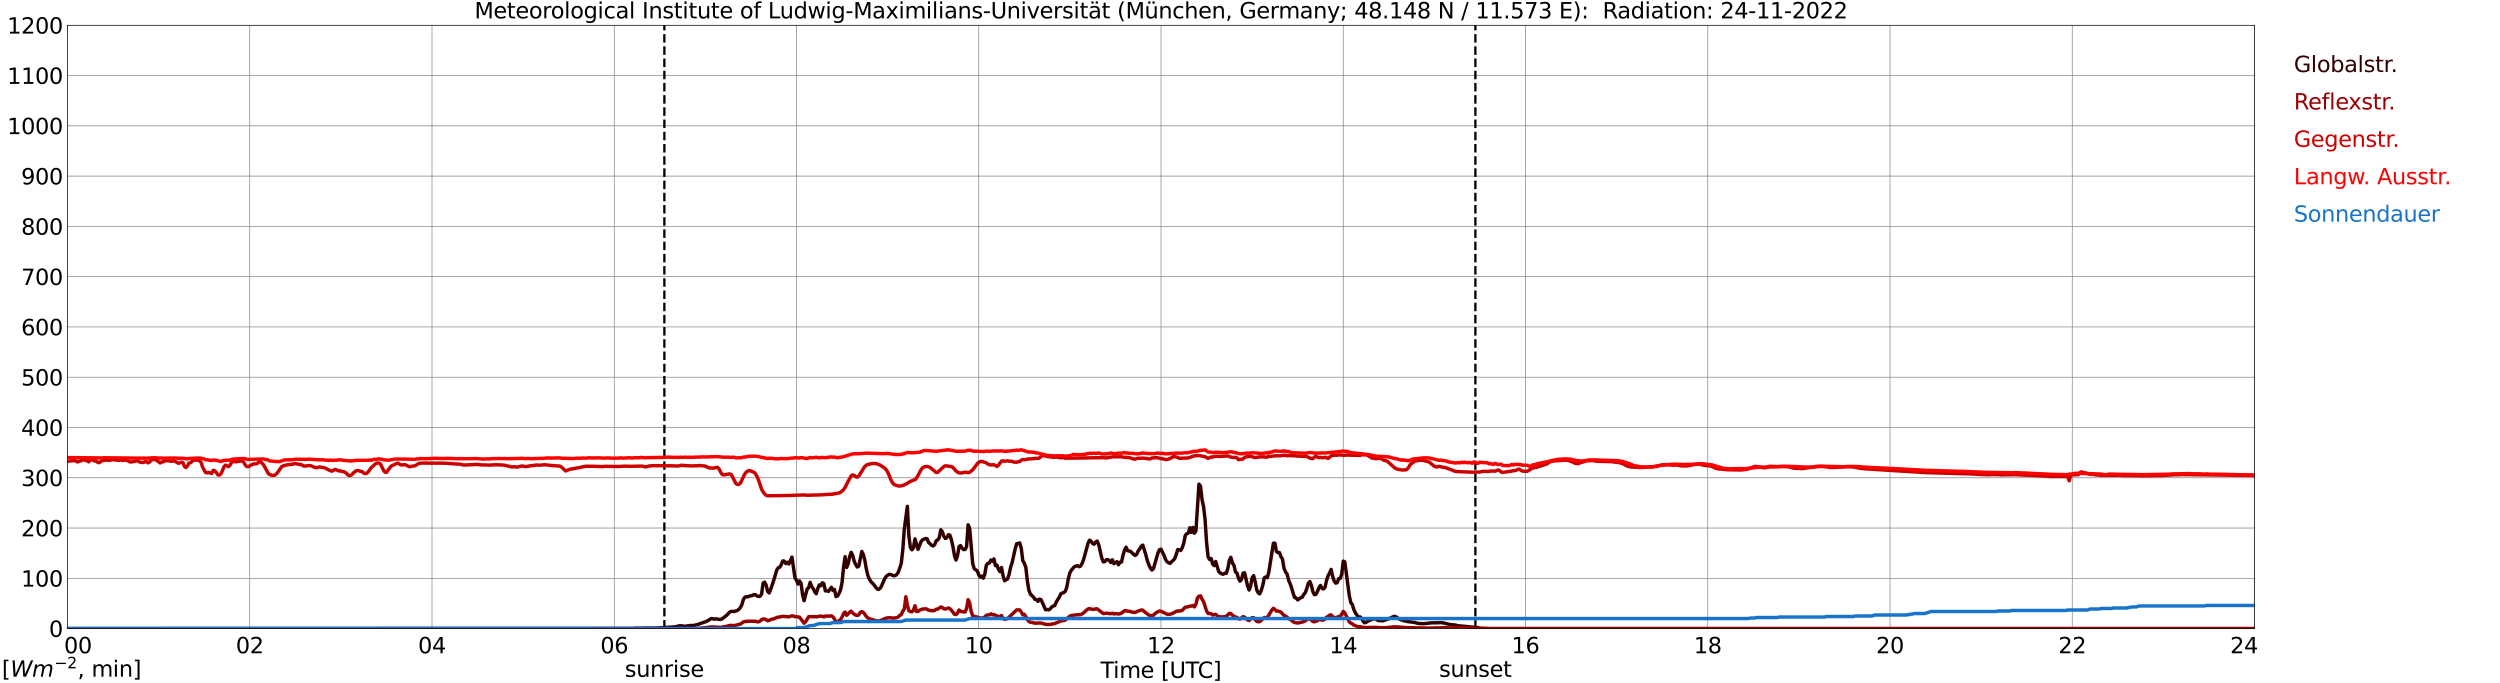 <?xml version="1.0" encoding="utf-8" standalone="no"?>
<!DOCTYPE svg PUBLIC "-//W3C//DTD SVG 1.1//EN"
  "http://www.w3.org/Graphics/SVG/1.1/DTD/svg11.dtd">
<svg xmlns:xlink="http://www.w3.org/1999/xlink" width="1085.4pt" height="296.64pt" viewBox="0 0 1085.4 296.64" xmlns="http://www.w3.org/2000/svg" version="1.1">
 <defs>
  <style type="text/css">*{stroke-linejoin: round; stroke-linecap: butt}</style>
 </defs>
 <g id="figure_1">
  <g id="patch_1">
   <path d="M 0 296.64 
L 1085.4 296.64 
L 1085.4 0 
L 0 0 
z
" style="fill: #ffffff"/>
  </g>
  <g id="axes_1">
   <g id="patch_2">
    <path d="M 29.306 272.909 
L 978.814 272.909 
L 978.814 10.976 
L 29.306 10.976 
z
" style="fill: #ffffff"/>
   </g>
   <g id="patch_3">
    <path d="M 978.814 272.909 
L 978.814 272.909 
L 978.814 10.976 
L 978.814 10.976 
z
" clip-path="url(#pb698e8a78b)" style="fill: #d3d3d3; opacity: 0.25; stroke: #d3d3d3; stroke-linejoin: miter"/>
   </g>
   <g id="matplotlib.axis_1">
    <g id="xtick_1">
     <g id="line2d_1">
      <path d="M 29.306 272.909 
L 29.306 10.976 
" clip-path="url(#pb698e8a78b)" style="fill: none; stroke: #808080; stroke-width: 0.3; stroke-linecap: square"/>
     </g>
     <g id="line2d_2"/>
     <g id="text_1">
      <!--    00 -->
      <g transform="translate(18.733 283.627) scale(0.095 -0.095)">
       <defs>
        <path id="DejaVuSans-20" transform="scale(0.016)"/>
        <path id="DejaVuSans-30" d="M 2034 4250 
Q 1547 4250 1301 3770 
Q 1056 3291 1056 2328 
Q 1056 1369 1301 889 
Q 1547 409 2034 409 
Q 2525 409 2770 889 
Q 3016 1369 3016 2328 
Q 3016 3291 2770 3770 
Q 2525 4250 2034 4250 
z
M 2034 4750 
Q 2819 4750 3233 4129 
Q 3647 3509 3647 2328 
Q 3647 1150 3233 529 
Q 2819 -91 2034 -91 
Q 1250 -91 836 529 
Q 422 1150 422 2328 
Q 422 3509 836 4129 
Q 1250 4750 2034 4750 
z
" transform="scale(0.016)"/>
       </defs>
       <use xlink:href="#DejaVuSans-20"/>
       <use xlink:href="#DejaVuSans-20" transform="translate(31.787 0)"/>
       <use xlink:href="#DejaVuSans-20" transform="translate(63.574 0)"/>
       <use xlink:href="#DejaVuSans-30" transform="translate(95.361 0)"/>
       <use xlink:href="#DejaVuSans-30" transform="translate(158.984 0)"/>
      </g>
     </g>
    </g>
    <g id="xtick_2">
     <g id="line2d_3">
      <path d="M 108.431 272.909 
L 108.431 10.976 
" clip-path="url(#pb698e8a78b)" style="fill: none; stroke: #808080; stroke-width: 0.3; stroke-linecap: square"/>
     </g>
     <g id="line2d_4"/>
     <g id="text_2">
      <!-- 02 -->
      <g transform="translate(102.387 283.627) scale(0.095 -0.095)">
       <defs>
        <path id="DejaVuSans-32" d="M 1228 531 
L 3431 531 
L 3431 0 
L 469 0 
L 469 531 
Q 828 903 1448 1529 
Q 2069 2156 2228 2338 
Q 2531 2678 2651 2914 
Q 2772 3150 2772 3378 
Q 2772 3750 2511 3984 
Q 2250 4219 1831 4219 
Q 1534 4219 1204 4116 
Q 875 4013 500 3803 
L 500 4441 
Q 881 4594 1212 4672 
Q 1544 4750 1819 4750 
Q 2544 4750 2975 4387 
Q 3406 4025 3406 3419 
Q 3406 3131 3298 2873 
Q 3191 2616 2906 2266 
Q 2828 2175 2409 1742 
Q 1991 1309 1228 531 
z
" transform="scale(0.016)"/>
       </defs>
       <use xlink:href="#DejaVuSans-30"/>
       <use xlink:href="#DejaVuSans-32" transform="translate(63.623 0)"/>
      </g>
     </g>
    </g>
    <g id="xtick_3">
     <g id="line2d_5">
      <path d="M 187.557 272.909 
L 187.557 10.976 
" clip-path="url(#pb698e8a78b)" style="fill: none; stroke: #808080; stroke-width: 0.3; stroke-linecap: square"/>
     </g>
     <g id="line2d_6"/>
     <g id="text_3">
      <!-- 04 -->
      <g transform="translate(181.513 283.627) scale(0.095 -0.095)">
       <defs>
        <path id="DejaVuSans-34" d="M 2419 4116 
L 825 1625 
L 2419 1625 
L 2419 4116 
z
M 2253 4666 
L 3047 4666 
L 3047 1625 
L 3713 1625 
L 3713 1100 
L 3047 1100 
L 3047 0 
L 2419 0 
L 2419 1100 
L 313 1100 
L 313 1709 
L 2253 4666 
z
" transform="scale(0.016)"/>
       </defs>
       <use xlink:href="#DejaVuSans-30"/>
       <use xlink:href="#DejaVuSans-34" transform="translate(63.623 0)"/>
      </g>
     </g>
    </g>
    <g id="xtick_4">
     <g id="line2d_7">
      <path d="M 266.683 272.909 
L 266.683 10.976 
" clip-path="url(#pb698e8a78b)" style="fill: none; stroke: #808080; stroke-width: 0.3; stroke-linecap: square"/>
     </g>
     <g id="line2d_8"/>
     <g id="text_4">
      <!-- 06 -->
      <g transform="translate(260.638 283.627) scale(0.095 -0.095)">
       <defs>
        <path id="DejaVuSans-36" d="M 2113 2584 
Q 1688 2584 1439 2293 
Q 1191 2003 1191 1497 
Q 1191 994 1439 701 
Q 1688 409 2113 409 
Q 2538 409 2786 701 
Q 3034 994 3034 1497 
Q 3034 2003 2786 2293 
Q 2538 2584 2113 2584 
z
M 3366 4563 
L 3366 3988 
Q 3128 4100 2886 4159 
Q 2644 4219 2406 4219 
Q 1781 4219 1451 3797 
Q 1122 3375 1075 2522 
Q 1259 2794 1537 2939 
Q 1816 3084 2150 3084 
Q 2853 3084 3261 2657 
Q 3669 2231 3669 1497 
Q 3669 778 3244 343 
Q 2819 -91 2113 -91 
Q 1303 -91 875 529 
Q 447 1150 447 2328 
Q 447 3434 972 4092 
Q 1497 4750 2381 4750 
Q 2619 4750 2861 4703 
Q 3103 4656 3366 4563 
z
" transform="scale(0.016)"/>
       </defs>
       <use xlink:href="#DejaVuSans-30"/>
       <use xlink:href="#DejaVuSans-36" transform="translate(63.623 0)"/>
      </g>
     </g>
    </g>
    <g id="xtick_5">
     <g id="line2d_9">
      <path d="M 345.808 272.909 
L 345.808 10.976 
" clip-path="url(#pb698e8a78b)" style="fill: none; stroke: #808080; stroke-width: 0.3; stroke-linecap: square"/>
     </g>
     <g id="line2d_10"/>
     <g id="text_5">
      <!-- 08 -->
      <g transform="translate(339.764 283.627) scale(0.095 -0.095)">
       <defs>
        <path id="DejaVuSans-38" d="M 2034 2216 
Q 1584 2216 1326 1975 
Q 1069 1734 1069 1313 
Q 1069 891 1326 650 
Q 1584 409 2034 409 
Q 2484 409 2743 651 
Q 3003 894 3003 1313 
Q 3003 1734 2745 1975 
Q 2488 2216 2034 2216 
z
M 1403 2484 
Q 997 2584 770 2862 
Q 544 3141 544 3541 
Q 544 4100 942 4425 
Q 1341 4750 2034 4750 
Q 2731 4750 3128 4425 
Q 3525 4100 3525 3541 
Q 3525 3141 3298 2862 
Q 3072 2584 2669 2484 
Q 3125 2378 3379 2068 
Q 3634 1759 3634 1313 
Q 3634 634 3220 271 
Q 2806 -91 2034 -91 
Q 1263 -91 848 271 
Q 434 634 434 1313 
Q 434 1759 690 2068 
Q 947 2378 1403 2484 
z
M 1172 3481 
Q 1172 3119 1398 2916 
Q 1625 2713 2034 2713 
Q 2441 2713 2670 2916 
Q 2900 3119 2900 3481 
Q 2900 3844 2670 4047 
Q 2441 4250 2034 4250 
Q 1625 4250 1398 4047 
Q 1172 3844 1172 3481 
z
" transform="scale(0.016)"/>
       </defs>
       <use xlink:href="#DejaVuSans-30"/>
       <use xlink:href="#DejaVuSans-38" transform="translate(63.623 0)"/>
      </g>
     </g>
    </g>
    <g id="xtick_6">
     <g id="line2d_11">
      <path d="M 424.934 272.909 
L 424.934 10.976 
" clip-path="url(#pb698e8a78b)" style="fill: none; stroke: #808080; stroke-width: 0.3; stroke-linecap: square"/>
     </g>
     <g id="line2d_12"/>
     <g id="text_6">
      <!-- 10 -->
      <g transform="translate(418.89 283.627) scale(0.095 -0.095)">
       <defs>
        <path id="DejaVuSans-31" d="M 794 531 
L 1825 531 
L 1825 4091 
L 703 3866 
L 703 4441 
L 1819 4666 
L 2450 4666 
L 2450 531 
L 3481 531 
L 3481 0 
L 794 0 
L 794 531 
z
" transform="scale(0.016)"/>
       </defs>
       <use xlink:href="#DejaVuSans-31"/>
       <use xlink:href="#DejaVuSans-30" transform="translate(63.623 0)"/>
      </g>
     </g>
    </g>
    <g id="xtick_7">
     <g id="line2d_13">
      <path d="M 504.06 272.909 
L 504.06 10.976 
" clip-path="url(#pb698e8a78b)" style="fill: none; stroke: #808080; stroke-width: 0.3; stroke-linecap: square"/>
     </g>
     <g id="line2d_14"/>
     <g id="text_7">
      <!-- 12 -->
      <g transform="translate(498.015 283.627) scale(0.095 -0.095)">
       <use xlink:href="#DejaVuSans-31"/>
       <use xlink:href="#DejaVuSans-32" transform="translate(63.623 0)"/>
      </g>
     </g>
    </g>
    <g id="xtick_8">
     <g id="line2d_15">
      <path d="M 583.185 272.909 
L 583.185 10.976 
" clip-path="url(#pb698e8a78b)" style="fill: none; stroke: #808080; stroke-width: 0.3; stroke-linecap: square"/>
     </g>
     <g id="line2d_16"/>
     <g id="text_8">
      <!-- 14 -->
      <g transform="translate(577.141 283.627) scale(0.095 -0.095)">
       <use xlink:href="#DejaVuSans-31"/>
       <use xlink:href="#DejaVuSans-34" transform="translate(63.623 0)"/>
      </g>
     </g>
    </g>
    <g id="xtick_9">
     <g id="line2d_17">
      <path d="M 662.311 272.909 
L 662.311 10.976 
" clip-path="url(#pb698e8a78b)" style="fill: none; stroke: #808080; stroke-width: 0.3; stroke-linecap: square"/>
     </g>
     <g id="line2d_18"/>
     <g id="text_9">
      <!-- 16 -->
      <g transform="translate(656.267 283.627) scale(0.095 -0.095)">
       <use xlink:href="#DejaVuSans-31"/>
       <use xlink:href="#DejaVuSans-36" transform="translate(63.623 0)"/>
      </g>
     </g>
    </g>
    <g id="xtick_10">
     <g id="line2d_19">
      <path d="M 741.437 272.909 
L 741.437 10.976 
" clip-path="url(#pb698e8a78b)" style="fill: none; stroke: #808080; stroke-width: 0.3; stroke-linecap: square"/>
     </g>
     <g id="line2d_20"/>
     <g id="text_10">
      <!-- 18 -->
      <g transform="translate(735.392 283.627) scale(0.095 -0.095)">
       <use xlink:href="#DejaVuSans-31"/>
       <use xlink:href="#DejaVuSans-38" transform="translate(63.623 0)"/>
      </g>
     </g>
    </g>
    <g id="xtick_11">
     <g id="line2d_21">
      <path d="M 820.562 272.909 
L 820.562 10.976 
" clip-path="url(#pb698e8a78b)" style="fill: none; stroke: #808080; stroke-width: 0.3; stroke-linecap: square"/>
     </g>
     <g id="line2d_22"/>
     <g id="text_11">
      <!-- 20 -->
      <g transform="translate(814.518 283.627) scale(0.095 -0.095)">
       <use xlink:href="#DejaVuSans-32"/>
       <use xlink:href="#DejaVuSans-30" transform="translate(63.623 0)"/>
      </g>
     </g>
    </g>
    <g id="xtick_12">
     <g id="line2d_23">
      <path d="M 899.688 272.909 
L 899.688 10.976 
" clip-path="url(#pb698e8a78b)" style="fill: none; stroke: #808080; stroke-width: 0.3; stroke-linecap: square"/>
     </g>
     <g id="line2d_24"/>
     <g id="text_12">
      <!-- 22 -->
      <g transform="translate(893.644 283.627) scale(0.095 -0.095)">
       <use xlink:href="#DejaVuSans-32"/>
       <use xlink:href="#DejaVuSans-32" transform="translate(63.623 0)"/>
      </g>
     </g>
    </g>
    <g id="xtick_13">
     <g id="line2d_25">
      <path d="M 978.814 272.909 
L 978.814 10.976 
" clip-path="url(#pb698e8a78b)" style="fill: none; stroke: #808080; stroke-width: 0.3; stroke-linecap: square"/>
     </g>
     <g id="line2d_26"/>
     <g id="text_13">
      <!-- 24    -->
      <g transform="translate(968.241 283.627) scale(0.095 -0.095)">
       <use xlink:href="#DejaVuSans-32"/>
       <use xlink:href="#DejaVuSans-34" transform="translate(63.623 0)"/>
       <use xlink:href="#DejaVuSans-20" transform="translate(127.246 0)"/>
       <use xlink:href="#DejaVuSans-20" transform="translate(159.033 0)"/>
       <use xlink:href="#DejaVuSans-20" transform="translate(190.82 0)"/>
      </g>
     </g>
    </g>
    <g id="text_14">
     <!-- Time [UTC] -->
     <g transform="translate(477.806 294.322) scale(0.095 -0.095)">
      <defs>
       <path id="DejaVuSans-54" d="M -19 4666 
L 3928 4666 
L 3928 4134 
L 2272 4134 
L 2272 0 
L 1638 0 
L 1638 4134 
L -19 4134 
L -19 4666 
z
" transform="scale(0.016)"/>
       <path id="DejaVuSans-69" d="M 603 3500 
L 1178 3500 
L 1178 0 
L 603 0 
L 603 3500 
z
M 603 4863 
L 1178 4863 
L 1178 4134 
L 603 4134 
L 603 4863 
z
" transform="scale(0.016)"/>
       <path id="DejaVuSans-6d" d="M 3328 2828 
Q 3544 3216 3844 3400 
Q 4144 3584 4550 3584 
Q 5097 3584 5394 3201 
Q 5691 2819 5691 2113 
L 5691 0 
L 5113 0 
L 5113 2094 
Q 5113 2597 4934 2840 
Q 4756 3084 4391 3084 
Q 3944 3084 3684 2787 
Q 3425 2491 3425 1978 
L 3425 0 
L 2847 0 
L 2847 2094 
Q 2847 2600 2669 2842 
Q 2491 3084 2119 3084 
Q 1678 3084 1418 2786 
Q 1159 2488 1159 1978 
L 1159 0 
L 581 0 
L 581 3500 
L 1159 3500 
L 1159 2956 
Q 1356 3278 1631 3431 
Q 1906 3584 2284 3584 
Q 2666 3584 2933 3390 
Q 3200 3197 3328 2828 
z
" transform="scale(0.016)"/>
       <path id="DejaVuSans-65" d="M 3597 1894 
L 3597 1613 
L 953 1613 
Q 991 1019 1311 708 
Q 1631 397 2203 397 
Q 2534 397 2845 478 
Q 3156 559 3463 722 
L 3463 178 
Q 3153 47 2828 -22 
Q 2503 -91 2169 -91 
Q 1331 -91 842 396 
Q 353 884 353 1716 
Q 353 2575 817 3079 
Q 1281 3584 2069 3584 
Q 2775 3584 3186 3129 
Q 3597 2675 3597 1894 
z
M 3022 2063 
Q 3016 2534 2758 2815 
Q 2500 3097 2075 3097 
Q 1594 3097 1305 2825 
Q 1016 2553 972 2059 
L 3022 2063 
z
" transform="scale(0.016)"/>
       <path id="DejaVuSans-5b" d="M 550 4863 
L 1875 4863 
L 1875 4416 
L 1125 4416 
L 1125 -397 
L 1875 -397 
L 1875 -844 
L 550 -844 
L 550 4863 
z
" transform="scale(0.016)"/>
       <path id="DejaVuSans-55" d="M 556 4666 
L 1191 4666 
L 1191 1831 
Q 1191 1081 1462 751 
Q 1734 422 2344 422 
Q 2950 422 3222 751 
Q 3494 1081 3494 1831 
L 3494 4666 
L 4128 4666 
L 4128 1753 
Q 4128 841 3676 375 
Q 3225 -91 2344 -91 
Q 1459 -91 1007 375 
Q 556 841 556 1753 
L 556 4666 
z
" transform="scale(0.016)"/>
       <path id="DejaVuSans-43" d="M 4122 4306 
L 4122 3641 
Q 3803 3938 3442 4084 
Q 3081 4231 2675 4231 
Q 1875 4231 1450 3742 
Q 1025 3253 1025 2328 
Q 1025 1406 1450 917 
Q 1875 428 2675 428 
Q 3081 428 3442 575 
Q 3803 722 4122 1019 
L 4122 359 
Q 3791 134 3420 21 
Q 3050 -91 2638 -91 
Q 1578 -91 968 557 
Q 359 1206 359 2328 
Q 359 3453 968 4101 
Q 1578 4750 2638 4750 
Q 3056 4750 3426 4639 
Q 3797 4528 4122 4306 
z
" transform="scale(0.016)"/>
       <path id="DejaVuSans-5d" d="M 1947 4863 
L 1947 -844 
L 622 -844 
L 622 -397 
L 1369 -397 
L 1369 4416 
L 622 4416 
L 622 4863 
L 1947 4863 
z
" transform="scale(0.016)"/>
      </defs>
      <use xlink:href="#DejaVuSans-54"/>
      <use xlink:href="#DejaVuSans-69" transform="translate(57.959 0)"/>
      <use xlink:href="#DejaVuSans-6d" transform="translate(85.742 0)"/>
      <use xlink:href="#DejaVuSans-65" transform="translate(183.154 0)"/>
      <use xlink:href="#DejaVuSans-20" transform="translate(244.678 0)"/>
      <use xlink:href="#DejaVuSans-5b" transform="translate(276.465 0)"/>
      <use xlink:href="#DejaVuSans-55" transform="translate(315.479 0)"/>
      <use xlink:href="#DejaVuSans-54" transform="translate(388.672 0)"/>
      <use xlink:href="#DejaVuSans-43" transform="translate(443.881 0)"/>
      <use xlink:href="#DejaVuSans-5d" transform="translate(513.705 0)"/>
     </g>
    </g>
   </g>
   <g id="matplotlib.axis_2">
    <g id="ytick_1">
     <g id="line2d_27">
      <path d="M 29.306 272.909 
L 978.814 272.909 
" clip-path="url(#pb698e8a78b)" style="fill: none; stroke: #808080; stroke-width: 0.3; stroke-linecap: square"/>
     </g>
     <g id="line2d_28"/>
     <g id="text_15">
      <!-- 0 -->
      <g transform="translate(21.261 276.518) scale(0.095 -0.095)">
       <use xlink:href="#DejaVuSans-30"/>
      </g>
     </g>
    </g>
    <g id="ytick_2">
     <g id="line2d_29">
      <path d="M 29.306 251.081 
L 978.814 251.081 
" clip-path="url(#pb698e8a78b)" style="fill: none; stroke: #808080; stroke-width: 0.3; stroke-linecap: square"/>
     </g>
     <g id="line2d_30"/>
     <g id="text_16">
      <!-- 100 -->
      <g transform="translate(9.173 254.69) scale(0.095 -0.095)">
       <use xlink:href="#DejaVuSans-31"/>
       <use xlink:href="#DejaVuSans-30" transform="translate(63.623 0)"/>
       <use xlink:href="#DejaVuSans-30" transform="translate(127.246 0)"/>
      </g>
     </g>
    </g>
    <g id="ytick_3">
     <g id="line2d_31">
      <path d="M 29.306 229.253 
L 978.814 229.253 
" clip-path="url(#pb698e8a78b)" style="fill: none; stroke: #808080; stroke-width: 0.3; stroke-linecap: square"/>
     </g>
     <g id="line2d_32"/>
     <g id="text_17">
      <!-- 200 -->
      <g transform="translate(9.173 232.863) scale(0.095 -0.095)">
       <use xlink:href="#DejaVuSans-32"/>
       <use xlink:href="#DejaVuSans-30" transform="translate(63.623 0)"/>
       <use xlink:href="#DejaVuSans-30" transform="translate(127.246 0)"/>
      </g>
     </g>
    </g>
    <g id="ytick_4">
     <g id="line2d_33">
      <path d="M 29.306 207.426 
L 978.814 207.426 
" clip-path="url(#pb698e8a78b)" style="fill: none; stroke: #808080; stroke-width: 0.3; stroke-linecap: square"/>
     </g>
     <g id="line2d_34"/>
     <g id="text_18">
      <!-- 300 -->
      <g transform="translate(9.173 211.035) scale(0.095 -0.095)">
       <defs>
        <path id="DejaVuSans-33" d="M 2597 2516 
Q 3050 2419 3304 2112 
Q 3559 1806 3559 1356 
Q 3559 666 3084 287 
Q 2609 -91 1734 -91 
Q 1441 -91 1130 -33 
Q 819 25 488 141 
L 488 750 
Q 750 597 1062 519 
Q 1375 441 1716 441 
Q 2309 441 2620 675 
Q 2931 909 2931 1356 
Q 2931 1769 2642 2001 
Q 2353 2234 1838 2234 
L 1294 2234 
L 1294 2753 
L 1863 2753 
Q 2328 2753 2575 2939 
Q 2822 3125 2822 3475 
Q 2822 3834 2567 4026 
Q 2313 4219 1838 4219 
Q 1578 4219 1281 4162 
Q 984 4106 628 3988 
L 628 4550 
Q 988 4650 1302 4700 
Q 1616 4750 1894 4750 
Q 2613 4750 3031 4423 
Q 3450 4097 3450 3541 
Q 3450 3153 3228 2886 
Q 3006 2619 2597 2516 
z
" transform="scale(0.016)"/>
       </defs>
       <use xlink:href="#DejaVuSans-33"/>
       <use xlink:href="#DejaVuSans-30" transform="translate(63.623 0)"/>
       <use xlink:href="#DejaVuSans-30" transform="translate(127.246 0)"/>
      </g>
     </g>
    </g>
    <g id="ytick_5">
     <g id="line2d_35">
      <path d="M 29.306 185.598 
L 978.814 185.598 
" clip-path="url(#pb698e8a78b)" style="fill: none; stroke: #808080; stroke-width: 0.3; stroke-linecap: square"/>
     </g>
     <g id="line2d_36"/>
     <g id="text_19">
      <!-- 400 -->
      <g transform="translate(9.173 189.207) scale(0.095 -0.095)">
       <use xlink:href="#DejaVuSans-34"/>
       <use xlink:href="#DejaVuSans-30" transform="translate(63.623 0)"/>
       <use xlink:href="#DejaVuSans-30" transform="translate(127.246 0)"/>
      </g>
     </g>
    </g>
    <g id="ytick_6">
     <g id="line2d_37">
      <path d="M 29.306 163.77 
L 978.814 163.77 
" clip-path="url(#pb698e8a78b)" style="fill: none; stroke: #808080; stroke-width: 0.3; stroke-linecap: square"/>
     </g>
     <g id="line2d_38"/>
     <g id="text_20">
      <!-- 500 -->
      <g transform="translate(9.173 167.379) scale(0.095 -0.095)">
       <defs>
        <path id="DejaVuSans-35" d="M 691 4666 
L 3169 4666 
L 3169 4134 
L 1269 4134 
L 1269 2991 
Q 1406 3038 1543 3061 
Q 1681 3084 1819 3084 
Q 2600 3084 3056 2656 
Q 3513 2228 3513 1497 
Q 3513 744 3044 326 
Q 2575 -91 1722 -91 
Q 1428 -91 1123 -41 
Q 819 9 494 109 
L 494 744 
Q 775 591 1075 516 
Q 1375 441 1709 441 
Q 2250 441 2565 725 
Q 2881 1009 2881 1497 
Q 2881 1984 2565 2268 
Q 2250 2553 1709 2553 
Q 1456 2553 1204 2497 
Q 953 2441 691 2322 
L 691 4666 
z
" transform="scale(0.016)"/>
       </defs>
       <use xlink:href="#DejaVuSans-35"/>
       <use xlink:href="#DejaVuSans-30" transform="translate(63.623 0)"/>
       <use xlink:href="#DejaVuSans-30" transform="translate(127.246 0)"/>
      </g>
     </g>
    </g>
    <g id="ytick_7">
     <g id="line2d_39">
      <path d="M 29.306 141.942 
L 978.814 141.942 
" clip-path="url(#pb698e8a78b)" style="fill: none; stroke: #808080; stroke-width: 0.3; stroke-linecap: square"/>
     </g>
     <g id="line2d_40"/>
     <g id="text_21">
      <!-- 600 -->
      <g transform="translate(9.173 145.551) scale(0.095 -0.095)">
       <use xlink:href="#DejaVuSans-36"/>
       <use xlink:href="#DejaVuSans-30" transform="translate(63.623 0)"/>
       <use xlink:href="#DejaVuSans-30" transform="translate(127.246 0)"/>
      </g>
     </g>
    </g>
    <g id="ytick_8">
     <g id="line2d_41">
      <path d="M 29.306 120.114 
L 978.814 120.114 
" clip-path="url(#pb698e8a78b)" style="fill: none; stroke: #808080; stroke-width: 0.3; stroke-linecap: square"/>
     </g>
     <g id="line2d_42"/>
     <g id="text_22">
      <!-- 700 -->
      <g transform="translate(9.173 123.724) scale(0.095 -0.095)">
       <defs>
        <path id="DejaVuSans-37" d="M 525 4666 
L 3525 4666 
L 3525 4397 
L 1831 0 
L 1172 0 
L 2766 4134 
L 525 4134 
L 525 4666 
z
" transform="scale(0.016)"/>
       </defs>
       <use xlink:href="#DejaVuSans-37"/>
       <use xlink:href="#DejaVuSans-30" transform="translate(63.623 0)"/>
       <use xlink:href="#DejaVuSans-30" transform="translate(127.246 0)"/>
      </g>
     </g>
    </g>
    <g id="ytick_9">
     <g id="line2d_43">
      <path d="M 29.306 98.287 
L 978.814 98.287 
" clip-path="url(#pb698e8a78b)" style="fill: none; stroke: #808080; stroke-width: 0.3; stroke-linecap: square"/>
     </g>
     <g id="line2d_44"/>
     <g id="text_23">
      <!-- 800 -->
      <g transform="translate(9.173 101.896) scale(0.095 -0.095)">
       <use xlink:href="#DejaVuSans-38"/>
       <use xlink:href="#DejaVuSans-30" transform="translate(63.623 0)"/>
       <use xlink:href="#DejaVuSans-30" transform="translate(127.246 0)"/>
      </g>
     </g>
    </g>
    <g id="ytick_10">
     <g id="line2d_45">
      <path d="M 29.306 76.459 
L 978.814 76.459 
" clip-path="url(#pb698e8a78b)" style="fill: none; stroke: #808080; stroke-width: 0.3; stroke-linecap: square"/>
     </g>
     <g id="line2d_46"/>
     <g id="text_24">
      <!-- 900 -->
      <g transform="translate(9.173 80.068) scale(0.095 -0.095)">
       <defs>
        <path id="DejaVuSans-39" d="M 703 97 
L 703 672 
Q 941 559 1184 500 
Q 1428 441 1663 441 
Q 2288 441 2617 861 
Q 2947 1281 2994 2138 
Q 2813 1869 2534 1725 
Q 2256 1581 1919 1581 
Q 1219 1581 811 2004 
Q 403 2428 403 3163 
Q 403 3881 828 4315 
Q 1253 4750 1959 4750 
Q 2769 4750 3195 4129 
Q 3622 3509 3622 2328 
Q 3622 1225 3098 567 
Q 2575 -91 1691 -91 
Q 1453 -91 1209 -44 
Q 966 3 703 97 
z
M 1959 2075 
Q 2384 2075 2632 2365 
Q 2881 2656 2881 3163 
Q 2881 3666 2632 3958 
Q 2384 4250 1959 4250 
Q 1534 4250 1286 3958 
Q 1038 3666 1038 3163 
Q 1038 2656 1286 2365 
Q 1534 2075 1959 2075 
z
" transform="scale(0.016)"/>
       </defs>
       <use xlink:href="#DejaVuSans-39"/>
       <use xlink:href="#DejaVuSans-30" transform="translate(63.623 0)"/>
       <use xlink:href="#DejaVuSans-30" transform="translate(127.246 0)"/>
      </g>
     </g>
    </g>
    <g id="ytick_11">
     <g id="line2d_47">
      <path d="M 29.306 54.631 
L 978.814 54.631 
" clip-path="url(#pb698e8a78b)" style="fill: none; stroke: #808080; stroke-width: 0.3; stroke-linecap: square"/>
     </g>
     <g id="line2d_48"/>
     <g id="text_25">
      <!-- 1000 -->
      <g transform="translate(3.128 58.24) scale(0.095 -0.095)">
       <use xlink:href="#DejaVuSans-31"/>
       <use xlink:href="#DejaVuSans-30" transform="translate(63.623 0)"/>
       <use xlink:href="#DejaVuSans-30" transform="translate(127.246 0)"/>
       <use xlink:href="#DejaVuSans-30" transform="translate(190.869 0)"/>
      </g>
     </g>
    </g>
    <g id="ytick_12">
     <g id="line2d_49">
      <path d="M 29.306 32.803 
L 978.814 32.803 
" clip-path="url(#pb698e8a78b)" style="fill: none; stroke: #808080; stroke-width: 0.3; stroke-linecap: square"/>
     </g>
     <g id="line2d_50"/>
     <g id="text_26">
      <!-- 1100 -->
      <g transform="translate(3.128 36.413) scale(0.095 -0.095)">
       <use xlink:href="#DejaVuSans-31"/>
       <use xlink:href="#DejaVuSans-31" transform="translate(63.623 0)"/>
       <use xlink:href="#DejaVuSans-30" transform="translate(127.246 0)"/>
       <use xlink:href="#DejaVuSans-30" transform="translate(190.869 0)"/>
      </g>
     </g>
    </g>
    <g id="ytick_13">
     <g id="line2d_51">
      <path d="M 29.306 10.976 
L 978.814 10.976 
" clip-path="url(#pb698e8a78b)" style="fill: none; stroke: #808080; stroke-width: 0.3; stroke-linecap: square"/>
     </g>
     <g id="line2d_52"/>
     <g id="text_27">
      <!-- 1200 -->
      <g transform="translate(3.128 14.585) scale(0.095 -0.095)">
       <use xlink:href="#DejaVuSans-31"/>
       <use xlink:href="#DejaVuSans-32" transform="translate(63.623 0)"/>
       <use xlink:href="#DejaVuSans-30" transform="translate(127.246 0)"/>
       <use xlink:href="#DejaVuSans-30" transform="translate(190.869 0)"/>
      </g>
     </g>
    </g>
   </g>
   <g id="line2d_53">
    <path d="M 288.442 272.909 
L 288.442 10.976 
" clip-path="url(#pb698e8a78b)" style="fill: none; stroke-dasharray: 3.7,1.6; stroke-dashoffset: 0; stroke: #000000"/>
   </g>
   <g id="line2d_54">
    <path d="M 640.552 272.909 
L 640.552 10.976 
" clip-path="url(#pb698e8a78b)" style="fill: none; stroke-dasharray: 3.7,1.6; stroke-dashoffset: 0; stroke: #000000"/>
   </g>
   <g id="line2d_55">
    <path d="M 29.306 272.909 
L 275.255 272.909 
L 275.914 272.754 
L 278.552 272.795 
L 279.87 272.695 
L 281.849 272.734 
L 283.167 272.695 
L 283.827 272.734 
L 285.145 272.673 
L 293.058 272.147 
L 293.717 272.047 
L 294.377 271.782 
L 295.696 271.66 
L 297.014 271.883 
L 297.674 271.883 
L 298.333 271.721 
L 298.992 271.721 
L 299.652 271.56 
L 300.971 271.579 
L 302.949 271.134 
L 304.267 270.628 
L 306.246 269.977 
L 307.564 269.351 
L 308.224 268.864 
L 308.883 268.539 
L 310.202 268.823 
L 310.861 268.641 
L 312.18 268.925 
L 312.839 268.945 
L 313.499 268.681 
L 315.477 267.162 
L 316.796 265.743 
L 317.455 265.418 
L 318.774 265.479 
L 320.093 265.073 
L 320.752 264.547 
L 321.411 263.857 
L 322.071 262.602 
L 322.73 260.271 
L 323.39 259.277 
L 324.049 259.074 
L 324.708 259.155 
L 325.368 258.81 
L 326.686 258.526 
L 327.346 258.123 
L 328.005 258.203 
L 328.665 258.751 
L 329.324 258.952 
L 329.983 258.871 
L 330.643 257.959 
L 331.302 253.177 
L 331.961 252.751 
L 332.621 254.008 
L 333.28 256.785 
L 333.94 257.433 
L 334.599 255.872 
L 335.918 251.961 
L 337.236 247.501 
L 337.896 246.508 
L 338.555 246.246 
L 339.215 245.131 
L 339.874 243.509 
L 340.533 243.651 
L 341.193 244.705 
L 341.852 244.096 
L 342.512 244.867 
L 343.83 241.887 
L 345.149 250.906 
L 345.808 251.941 
L 346.468 253.563 
L 347.127 252.203 
L 347.787 253.238 
L 348.446 258.243 
L 349.105 260.797 
L 350.424 255.73 
L 351.083 255.163 
L 351.743 252.832 
L 352.402 254.656 
L 353.062 255.527 
L 353.721 256.927 
L 354.38 257.778 
L 355.04 255.547 
L 355.699 253.947 
L 356.359 254.331 
L 357.018 253.015 
L 357.677 253.36 
L 358.337 256.54 
L 358.996 256.501 
L 359.655 256.765 
L 360.974 254.982 
L 361.634 256.379 
L 362.293 255.933 
L 362.952 259.013 
L 363.612 258.791 
L 364.271 257.636 
L 364.93 256.095 
L 365.59 252.873 
L 366.249 246.124 
L 366.909 241.686 
L 367.568 246.366 
L 368.227 244.806 
L 368.887 241.706 
L 369.546 239.8 
L 370.206 241.158 
L 370.865 243.631 
L 371.524 245.15 
L 372.184 246.185 
L 372.843 245.799 
L 374.162 239.416 
L 374.821 240.794 
L 375.481 243.306 
L 376.14 247.097 
L 376.799 249.874 
L 377.459 251.454 
L 378.118 252.487 
L 379.437 253.886 
L 380.756 255.689 
L 381.415 255.892 
L 382.074 255.508 
L 382.734 254.414 
L 384.053 251.332 
L 384.712 250.3 
L 385.371 249.752 
L 386.031 249.368 
L 386.69 249.426 
L 388.009 249.994 
L 388.668 249.913 
L 389.328 249.407 
L 389.987 248.433 
L 390.646 246.65 
L 391.306 244.522 
L 391.965 238.585 
L 392.624 229.565 
L 393.943 219.837 
L 394.603 232.687 
L 395.262 237.773 
L 395.921 238.707 
L 396.581 237.915 
L 397.24 233.944 
L 398.559 238.504 
L 399.878 235.199 
L 400.537 234.328 
L 401.856 233.802 
L 402.515 233.922 
L 403.175 235.586 
L 403.834 236.112 
L 404.493 236.801 
L 405.153 237.024 
L 405.812 236.395 
L 406.471 234.754 
L 407.131 234.389 
L 407.79 233.396 
L 408.45 230.011 
L 409.109 230.781 
L 409.768 232.829 
L 410.428 233.78 
L 411.087 233.457 
L 411.746 232.161 
L 412.406 232.342 
L 413.065 234.37 
L 413.725 237.327 
L 414.384 241.178 
L 415.043 243.144 
L 415.703 241.341 
L 416.362 237.327 
L 417.022 236.882 
L 417.681 237.956 
L 418.34 238.585 
L 419 238.565 
L 419.659 237.288 
L 420.318 227.863 
L 420.978 229.323 
L 422.297 244.644 
L 422.956 246.873 
L 423.615 247.421 
L 424.275 247.807 
L 424.934 249.549 
L 425.593 250.583 
L 426.253 250.136 
L 426.912 251.029 
L 427.572 249.245 
L 428.231 245.334 
L 428.89 244.563 
L 429.55 244.441 
L 430.209 243.125 
L 430.869 243.712 
L 431.528 242.658 
L 432.187 245.598 
L 432.847 245.373 
L 433.506 247.198 
L 434.165 248.211 
L 434.825 246.388 
L 435.484 249.955 
L 436.144 252.164 
L 436.803 251.657 
L 437.462 251.352 
L 438.122 249.306 
L 438.781 246.185 
L 439.44 244.238 
L 440.759 238.22 
L 441.419 236.031 
L 442.078 235.95 
L 442.737 235.706 
L 443.397 238.098 
L 444.056 243.409 
L 444.716 244.544 
L 445.375 246.347 
L 446.034 252.183 
L 446.694 256.237 
L 447.353 257.92 
L 448.672 259.197 
L 449.331 260.229 
L 449.991 260.29 
L 450.65 261.102 
L 451.309 260.109 
L 451.969 260.332 
L 453.947 264.73 
L 454.606 264.627 
L 455.266 264.789 
L 455.925 264.385 
L 456.584 263.553 
L 457.244 263.108 
L 457.903 262.947 
L 458.563 261.425 
L 459.881 259.258 
L 460.541 257.839 
L 461.2 257.453 
L 461.859 257.291 
L 462.519 256.704 
L 463.178 254.84 
L 463.838 251.21 
L 464.497 248.697 
L 465.156 247.543 
L 466.475 246.002 
L 467.794 245.598 
L 468.453 246.043 
L 469.113 245.799 
L 469.772 244.705 
L 470.431 243.003 
L 472.409 235.789 
L 473.069 234.512 
L 473.728 235.038 
L 474.388 235.97 
L 475.047 236.273 
L 475.706 235.28 
L 476.366 234.937 
L 477.025 236.498 
L 478.344 242.274 
L 479.003 243.935 
L 479.663 243.834 
L 480.322 243.022 
L 480.981 242.961 
L 481.641 243.387 
L 482.3 244.218 
L 482.96 243.044 
L 483.619 244.725 
L 484.938 243.854 
L 485.597 245.192 
L 486.256 244.077 
L 486.916 244.015 
L 487.575 241.077 
L 488.235 238.807 
L 488.894 237.572 
L 489.553 239.071 
L 490.872 239.416 
L 492.191 240.713 
L 492.85 241.158 
L 493.51 240.61 
L 494.169 239.152 
L 494.828 238.34 
L 495.488 237.124 
L 496.147 236.679 
L 497.466 240.874 
L 498.125 243.387 
L 498.785 245.212 
L 499.444 246.589 
L 500.103 247.482 
L 500.763 246.914 
L 502.741 240.065 
L 503.4 238.665 
L 504.06 238.423 
L 505.379 241.119 
L 506.038 242.922 
L 506.697 243.874 
L 507.357 244.36 
L 508.016 244.583 
L 508.675 243.854 
L 509.335 243.306 
L 509.994 242.577 
L 510.654 240.855 
L 511.313 238.624 
L 511.972 238.707 
L 512.632 239.01 
L 513.291 237.773 
L 513.95 235.789 
L 514.61 232.423 
L 515.269 231.713 
L 515.929 231.43 
L 516.588 229.098 
L 517.247 231.187 
L 517.907 228.998 
L 518.566 231.491 
L 519.226 230.478 
L 520.544 210.211 
L 521.204 210.981 
L 521.863 216.857 
L 522.522 219.859 
L 523.182 225.451 
L 523.841 235.463 
L 524.501 241.706 
L 525.16 242.922 
L 525.819 242.477 
L 526.479 244.847 
L 527.138 245.556 
L 527.797 243.773 
L 529.116 248.15 
L 529.776 248.739 
L 530.435 249.143 
L 531.094 249.306 
L 531.754 248.859 
L 532.413 248.92 
L 533.073 246.792 
L 533.732 243.328 
L 534.391 241.97 
L 535.051 244.421 
L 535.71 245.353 
L 536.369 248.272 
L 537.029 248.839 
L 537.688 250.948 
L 538.348 252.306 
L 539.007 251.577 
L 539.666 248.859 
L 540.326 248.658 
L 541.644 254.331 
L 542.304 256.156 
L 542.963 254.453 
L 543.623 250.806 
L 544.282 249.913 
L 544.941 252.509 
L 545.601 256.075 
L 546.26 257.391 
L 546.919 257.839 
L 547.579 256.278 
L 548.238 254.189 
L 548.898 250.887 
L 549.557 250.481 
L 550.216 250.806 
L 550.876 248.333 
L 552.854 235.828 
L 553.513 235.828 
L 554.173 239.436 
L 554.832 239.923 
L 555.491 239.923 
L 556.151 241.745 
L 556.81 242.76 
L 557.47 246.772 
L 558.129 248.333 
L 558.788 249.184 
L 559.448 251.88 
L 560.107 253.38 
L 560.766 255.244 
L 561.426 257.555 
L 562.085 259.419 
L 562.745 259.622 
L 563.404 260.452 
L 564.723 259.5 
L 565.382 259.277 
L 566.042 258.062 
L 566.701 257.311 
L 567.36 255.508 
L 568.02 253.238 
L 568.679 252.467 
L 569.338 254.13 
L 569.998 256.865 
L 570.657 258.184 
L 571.317 258.042 
L 571.976 256.804 
L 572.635 255.163 
L 573.295 254.189 
L 573.954 255.405 
L 574.613 255.689 
L 575.273 255.021 
L 575.932 252.002 
L 576.592 250.035 
L 577.251 248.8 
L 577.91 247.218 
L 578.57 250.158 
L 579.229 252.183 
L 579.889 253.157 
L 580.548 252.995 
L 581.207 251.251 
L 581.867 251.09 
L 582.526 249.306 
L 583.185 243.631 
L 583.845 243.915 
L 585.823 258.729 
L 586.482 261.648 
L 587.142 262.479 
L 587.801 264.688 
L 588.46 266.107 
L 589.779 268.013 
L 590.439 267.81 
L 591.098 268.397 
L 591.757 269.654 
L 592.417 270.383 
L 593.076 270.202 
L 594.395 269.41 
L 596.373 268.62 
L 597.032 268.641 
L 598.351 269.41 
L 600.329 269.532 
L 601.648 269.106 
L 603.626 268.358 
L 604.945 267.688 
L 605.604 267.626 
L 606.264 267.891 
L 607.582 268.803 
L 608.901 269.329 
L 610.22 269.654 
L 611.539 269.918 
L 614.176 270.241 
L 615.495 270.628 
L 616.814 270.748 
L 618.133 270.789 
L 620.77 270.486 
L 622.089 270.403 
L 624.067 270.403 
L 625.386 270.303 
L 626.705 270.425 
L 628.023 270.789 
L 629.342 271.093 
L 630.661 271.276 
L 631.98 271.376 
L 632.639 271.621 
L 641.211 272.45 
L 642.53 272.695 
L 643.848 272.795 
L 647.145 272.909 
L 978.154 272.909 
L 978.154 272.909 
" clip-path="url(#pb698e8a78b)" style="fill: none; stroke: #330000; stroke-width: 1.5; stroke-linecap: square"/>
   </g>
   <g id="line2d_56">
    <path d="M 29.306 272.909 
L 302.949 272.824 
L 305.586 272.56 
L 306.905 272.437 
L 308.883 272.175 
L 312.839 272.398 
L 315.477 271.911 
L 316.796 271.566 
L 317.455 271.505 
L 318.774 271.608 
L 321.411 270.957 
L 322.071 270.554 
L 322.73 269.986 
L 324.049 269.763 
L 325.368 269.702 
L 328.005 269.742 
L 328.665 269.945 
L 329.324 269.986 
L 329.983 269.68 
L 330.643 269.032 
L 331.302 268.729 
L 331.961 268.77 
L 332.621 269.032 
L 333.28 269.499 
L 333.94 269.357 
L 334.599 268.993 
L 336.577 268.465 
L 337.236 268.08 
L 339.874 267.594 
L 342.512 267.816 
L 343.83 267.351 
L 344.49 267.472 
L 345.149 267.755 
L 345.808 267.675 
L 346.468 267.878 
L 347.127 267.939 
L 349.105 270.573 
L 349.765 269.964 
L 351.083 267.736 
L 353.721 267.736 
L 354.38 267.816 
L 355.04 267.736 
L 355.699 267.513 
L 357.018 267.533 
L 357.677 267.858 
L 358.337 267.472 
L 360.315 267.493 
L 360.974 267.391 
L 361.634 267.797 
L 362.293 268.77 
L 362.952 270.086 
L 363.612 270.228 
L 364.271 269.458 
L 364.93 269.054 
L 365.59 267.858 
L 366.249 266.378 
L 366.909 265.73 
L 367.568 267.129 
L 368.227 266.539 
L 368.887 265.791 
L 369.546 265.343 
L 370.206 266.114 
L 370.865 266.681 
L 371.524 267.046 
L 372.184 267.229 
L 372.843 266.926 
L 373.502 265.891 
L 374.162 265.507 
L 374.821 265.911 
L 375.481 266.703 
L 376.14 267.696 
L 376.799 268.264 
L 377.459 268.648 
L 380.756 269.58 
L 381.415 269.6 
L 382.074 269.499 
L 384.712 268.364 
L 386.031 268.181 
L 388.009 268.364 
L 389.328 268.142 
L 389.987 267.878 
L 390.646 267.168 
L 391.306 266.845 
L 391.965 265.343 
L 392.624 264.35 
L 393.284 259.081 
L 393.943 262.811 
L 394.603 265.142 
L 395.262 265.527 
L 395.921 265.588 
L 396.581 264.979 
L 397.24 262.973 
L 397.899 265.466 
L 398.559 265.466 
L 399.218 264.959 
L 399.878 264.634 
L 400.537 264.433 
L 401.856 264.311 
L 402.515 264.514 
L 403.175 264.939 
L 405.153 265.201 
L 405.812 264.979 
L 406.471 264.492 
L 407.131 264.472 
L 408.45 263.521 
L 409.109 263.724 
L 409.768 264.33 
L 410.428 264.433 
L 411.087 264.25 
L 411.746 263.946 
L 412.406 264.25 
L 413.725 265.73 
L 414.384 266.681 
L 415.043 266.845 
L 415.703 266.175 
L 416.362 264.837 
L 417.022 265.343 
L 417.681 265.588 
L 419 265.73 
L 419.659 264.088 
L 420.318 260.319 
L 420.978 261.757 
L 421.637 265.426 
L 422.297 267.351 
L 423.615 267.797 
L 424.275 267.878 
L 424.934 268.222 
L 426.912 268.345 
L 427.572 267.816 
L 428.231 267.107 
L 429.55 266.926 
L 430.209 266.52 
L 430.869 266.965 
L 431.528 266.762 
L 432.187 267.168 
L 432.847 267.371 
L 433.506 267.838 
L 434.165 267.613 
L 434.825 267.229 
L 435.484 268.506 
L 436.144 268.89 
L 437.462 268.545 
L 441.419 264.776 
L 442.737 264.817 
L 443.397 265.73 
L 444.056 266.945 
L 444.716 266.723 
L 445.375 267.736 
L 446.034 269.013 
L 446.694 269.822 
L 447.353 270.167 
L 448.012 270.228 
L 449.331 270.554 
L 451.969 270.473 
L 453.947 271.08 
L 455.266 271.099 
L 455.925 271.141 
L 456.584 270.957 
L 457.903 270.735 
L 460.541 269.6 
L 461.859 269.438 
L 462.519 269.174 
L 464.497 267.472 
L 465.156 267.229 
L 467.134 266.965 
L 469.113 266.865 
L 469.772 266.561 
L 470.431 266.114 
L 471.75 264.859 
L 472.409 264.372 
L 473.069 264.189 
L 473.728 264.453 
L 474.388 264.575 
L 475.047 264.533 
L 475.706 264.35 
L 476.366 264.35 
L 479.003 266.398 
L 480.322 266.256 
L 480.981 266.236 
L 481.641 266.439 
L 482.3 266.439 
L 482.96 266.236 
L 483.619 266.581 
L 484.278 266.378 
L 485.597 266.581 
L 486.256 266.459 
L 486.916 266.195 
L 488.235 265.162 
L 488.894 265.101 
L 489.553 265.404 
L 490.213 265.365 
L 492.191 265.891 
L 492.85 265.872 
L 494.169 265.263 
L 494.828 265.101 
L 495.488 264.817 
L 496.147 264.898 
L 496.807 265.568 
L 498.785 267.026 
L 499.444 267.29 
L 500.103 267.29 
L 500.763 267.107 
L 501.422 266.439 
L 502.082 265.933 
L 503.4 265.263 
L 504.06 265.385 
L 506.697 266.662 
L 507.357 266.742 
L 508.675 266.5 
L 509.994 265.852 
L 510.654 265.404 
L 511.313 265.263 
L 512.632 265.243 
L 513.291 264.939 
L 514.61 263.601 
L 515.929 263.44 
L 516.588 263.134 
L 517.247 263.156 
L 517.907 262.851 
L 518.566 263.479 
L 519.226 262.325 
L 519.885 259.609 
L 520.544 258.858 
L 521.204 258.677 
L 521.863 260.116 
L 522.522 261.189 
L 523.841 265.223 
L 524.501 266.336 
L 525.819 266.419 
L 526.479 267.046 
L 527.797 266.703 
L 528.457 267.351 
L 529.116 267.716 
L 530.435 267.878 
L 531.754 267.716 
L 532.413 267.613 
L 533.732 266.278 
L 534.391 266.378 
L 535.051 267.087 
L 536.369 267.878 
L 537.029 268.019 
L 537.688 268.587 
L 538.348 268.748 
L 539.666 267.736 
L 540.326 267.939 
L 541.644 269.174 
L 542.304 269.397 
L 543.623 268.142 
L 544.282 268.181 
L 544.941 269.074 
L 545.601 269.742 
L 546.26 269.945 
L 546.919 269.905 
L 548.898 268.122 
L 549.557 268.222 
L 550.216 268.08 
L 551.535 265.952 
L 552.195 264.817 
L 552.854 264.108 
L 553.513 264.595 
L 554.173 265.324 
L 554.832 265.284 
L 555.491 265.466 
L 556.151 265.791 
L 557.47 267.21 
L 558.129 267.493 
L 558.788 267.939 
L 559.448 268.587 
L 560.107 268.829 
L 561.426 269.925 
L 562.085 270.27 
L 563.404 270.492 
L 565.382 270.086 
L 566.701 269.56 
L 567.36 268.993 
L 568.02 268.628 
L 568.679 268.668 
L 569.998 269.844 
L 570.657 269.964 
L 571.976 269.458 
L 572.635 269.054 
L 573.295 268.971 
L 573.954 269.277 
L 574.613 269.174 
L 575.273 268.79 
L 575.932 267.939 
L 576.592 267.675 
L 577.251 267.046 
L 577.91 266.965 
L 578.57 267.675 
L 579.229 268.08 
L 579.889 268.222 
L 581.207 267.696 
L 581.867 267.533 
L 582.526 266.703 
L 583.185 265.466 
L 583.845 266.075 
L 585.823 270.025 
L 586.482 270.532 
L 587.142 270.837 
L 587.801 271.405 
L 589.12 271.931 
L 589.779 272.114 
L 590.439 272.092 
L 592.417 272.459 
L 597.032 272.376 
L 599.67 272.54 
L 601.648 272.518 
L 605.604 272.114 
L 610.879 272.498 
L 620.111 272.682 
L 628.023 272.518 
L 631.32 272.721 
L 631.98 272.579 
L 632.639 272.621 
L 633.298 272.518 
L 634.617 272.579 
L 635.276 272.518 
L 635.936 272.64 
L 636.595 272.54 
L 638.573 272.56 
L 639.892 272.64 
L 640.552 272.909 
L 978.154 272.909 
L 978.154 272.909 
" clip-path="url(#pb698e8a78b)" style="fill: none; stroke: #990000; stroke-width: 1.5; stroke-linecap: square"/>
   </g>
   <g id="line2d_57">
    <path d="M 29.306 200.34 
L 29.965 200.172 
L 31.284 200.048 
L 32.603 199.974 
L 33.262 200.43 
L 33.921 200.532 
L 34.581 200.043 
L 35.24 200.1 
L 35.9 199.463 
L 37.878 200.08 
L 38.537 200.517 
L 39.197 199.738 
L 39.856 199.498 
L 41.175 200.187 
L 41.834 200.17 
L 42.493 200.805 
L 43.153 200.862 
L 43.812 200.303 
L 44.472 199.976 
L 45.79 199.755 
L 46.45 199.733 
L 47.109 199.88 
L 47.768 199.803 
L 48.428 199.607 
L 49.087 199.568 
L 50.406 199.731 
L 51.725 199.834 
L 52.384 199.637 
L 53.043 199.884 
L 55.022 199.786 
L 56.34 200.521 
L 57 200.58 
L 58.319 200.358 
L 58.978 200.087 
L 59.637 200.061 
L 60.956 200.711 
L 62.275 200.807 
L 62.934 200.443 
L 63.594 200.454 
L 64.253 200.967 
L 64.912 200.609 
L 65.572 199.786 
L 66.89 199.38 
L 67.55 199.592 
L 68.869 200.489 
L 69.528 200.993 
L 70.187 200.572 
L 70.847 200.548 
L 71.506 200.028 
L 73.484 200.07 
L 74.144 200.312 
L 75.462 200.111 
L 76.122 200.347 
L 77.441 201.146 
L 78.1 200.965 
L 78.759 200.668 
L 79.419 200.875 
L 80.078 202.482 
L 80.737 203.001 
L 81.397 202.285 
L 82.056 201.043 
L 82.716 200.91 
L 83.375 200.38 
L 84.034 199.703 
L 86.013 199.851 
L 86.672 200.035 
L 87.331 200.794 
L 87.991 202.933 
L 89.309 205.203 
L 89.969 205.273 
L 90.628 205.081 
L 91.288 205.389 
L 91.947 205.509 
L 92.606 204.162 
L 93.266 204.398 
L 93.925 205.142 
L 94.584 206.157 
L 95.244 206.256 
L 95.903 205.716 
L 96.563 204.363 
L 97.222 202.702 
L 97.881 201.945 
L 99.2 202.586 
L 99.86 202.008 
L 100.519 200.781 
L 101.178 200.268 
L 101.838 200.454 
L 102.497 200.491 
L 104.475 200.126 
L 105.135 200.266 
L 105.794 200.607 
L 106.453 201.838 
L 107.113 202.527 
L 107.772 202.623 
L 109.75 201.528 
L 110.41 201.34 
L 111.069 201.438 
L 111.728 201.211 
L 112.388 200.532 
L 113.047 200.447 
L 113.707 201.017 
L 114.366 201.75 
L 115.685 204.073 
L 116.344 205.343 
L 117.003 206.013 
L 118.322 206.411 
L 118.982 206.371 
L 119.641 206.087 
L 120.3 205.435 
L 122.278 202.628 
L 122.938 202.265 
L 124.916 201.757 
L 126.894 201.565 
L 128.213 201.24 
L 130.191 201.674 
L 130.85 201.72 
L 131.51 202.161 
L 132.169 202.377 
L 134.147 202.121 
L 134.807 202.156 
L 136.125 202.687 
L 136.785 202.97 
L 137.444 203.075 
L 138.763 202.722 
L 140.741 203.071 
L 141.4 203.274 
L 142.06 203.719 
L 143.379 204.317 
L 144.038 204.584 
L 144.697 204.276 
L 145.357 203.822 
L 146.016 203.951 
L 146.676 204.295 
L 147.335 204.494 
L 147.994 204.498 
L 148.654 204.739 
L 149.313 204.793 
L 149.972 205.127 
L 151.291 206.371 
L 151.951 206.459 
L 152.61 206.184 
L 153.929 204.878 
L 154.588 204.433 
L 155.247 204.274 
L 157.226 204.795 
L 157.885 205.352 
L 158.544 205.625 
L 159.204 205.485 
L 159.863 204.867 
L 161.182 203.008 
L 163.16 201.261 
L 163.819 201.008 
L 164.479 200.995 
L 165.138 201.373 
L 166.457 204.064 
L 167.116 204.996 
L 167.776 205.114 
L 169.754 202.42 
L 172.391 201.109 
L 173.051 201.22 
L 173.71 201.659 
L 174.37 201.888 
L 175.688 201.735 
L 176.348 201.927 
L 177.666 202.621 
L 178.985 202.418 
L 180.304 202.167 
L 181.623 201.338 
L 182.282 201.102 
L 184.26 201.034 
L 186.898 201.074 
L 191.513 201.065 
L 192.832 201.1 
L 194.151 201.148 
L 198.107 201.46 
L 199.426 201.484 
L 201.404 201.903 
L 207.339 201.615 
L 208.657 201.829 
L 211.295 201.877 
L 212.614 201.94 
L 214.592 201.79 
L 217.229 201.84 
L 219.207 202.001 
L 220.526 202.353 
L 221.186 202.444 
L 221.845 202.678 
L 222.504 202.724 
L 223.164 202.606 
L 224.482 202.82 
L 226.461 202.324 
L 227.12 202.375 
L 227.779 202.538 
L 228.439 202.567 
L 229.757 202.329 
L 233.054 201.877 
L 233.714 201.99 
L 235.033 201.914 
L 236.351 201.761 
L 240.308 202.189 
L 242.945 202.333 
L 243.604 202.634 
L 245.583 204.474 
L 247.561 203.689 
L 248.88 203.514 
L 250.198 203.208 
L 251.517 203.036 
L 252.836 202.7 
L 254.155 202.438 
L 257.451 202.429 
L 261.408 202.578 
L 262.726 202.458 
L 268.661 202.536 
L 269.98 202.447 
L 271.298 202.385 
L 273.936 202.455 
L 278.552 202.357 
L 279.211 202.427 
L 279.87 202.676 
L 280.53 202.661 
L 281.849 202.309 
L 283.827 202.163 
L 291.739 202.241 
L 294.377 202.32 
L 295.696 202.036 
L 296.355 202.021 
L 297.674 202.169 
L 300.311 202.281 
L 302.949 202.204 
L 303.608 202.106 
L 305.586 202.292 
L 306.246 202.383 
L 307.564 203.056 
L 308.224 203.189 
L 308.883 203.149 
L 309.543 203.241 
L 310.202 203.18 
L 310.861 202.955 
L 311.521 202.922 
L 312.18 203.577 
L 312.839 204.915 
L 313.499 205.943 
L 314.158 206.205 
L 316.796 205.736 
L 317.455 206.061 
L 318.114 207.153 
L 319.433 209.868 
L 320.093 210.305 
L 320.752 210.322 
L 321.411 209.816 
L 323.39 205.747 
L 324.049 204.946 
L 324.708 204.501 
L 325.368 204.276 
L 327.346 205.033 
L 328.005 205.705 
L 328.665 206.851 
L 329.324 208.43 
L 330.643 212.376 
L 331.302 213.555 
L 331.961 214.419 
L 332.621 215.054 
L 333.28 215.24 
L 334.599 215.222 
L 337.896 215.181 
L 339.874 215.153 
L 341.852 215.137 
L 343.83 215.072 
L 349.105 214.886 
L 350.424 215.019 
L 356.359 214.847 
L 357.677 214.751 
L 361.634 214.524 
L 364.271 214.028 
L 364.93 213.732 
L 366.249 212.612 
L 366.909 211.614 
L 368.227 208.969 
L 369.546 206.616 
L 370.206 206.181 
L 370.865 206.389 
L 371.524 206.937 
L 372.184 207.164 
L 372.843 206.696 
L 375.481 202.495 
L 376.14 201.993 
L 376.799 201.654 
L 378.118 201.34 
L 379.437 201.194 
L 380.756 201.384 
L 382.074 201.907 
L 384.053 203.189 
L 384.712 203.885 
L 385.371 204.939 
L 386.031 206.378 
L 386.69 208.085 
L 387.349 209.37 
L 388.009 210.185 
L 388.668 210.582 
L 389.987 210.97 
L 390.646 211.034 
L 391.965 210.77 
L 393.284 210.206 
L 395.262 208.98 
L 397.24 208.251 
L 397.899 207.58 
L 398.559 206.461 
L 399.878 203.94 
L 400.537 203.132 
L 401.196 202.713 
L 401.856 202.558 
L 402.515 202.527 
L 403.175 202.661 
L 403.834 202.962 
L 406.471 205.153 
L 407.131 205.057 
L 409.768 202.556 
L 410.428 202.255 
L 411.087 202.263 
L 412.406 202.516 
L 413.065 202.586 
L 413.725 202.914 
L 415.043 204.483 
L 415.703 204.981 
L 416.362 205.299 
L 417.681 205.334 
L 419 204.963 
L 420.318 205.236 
L 420.978 205.035 
L 422.297 204.001 
L 424.275 201.349 
L 424.934 200.703 
L 425.593 200.388 
L 426.253 200.327 
L 428.231 200.936 
L 428.89 201.495 
L 429.55 201.75 
L 430.209 201.838 
L 431.528 201.781 
L 432.847 202.482 
L 433.506 201.938 
L 434.825 200.192 
L 435.484 200.067 
L 436.144 200.273 
L 437.462 200.041 
L 438.122 200.222 
L 439.44 200.316 
L 440.1 200.624 
L 441.419 200.692 
L 442.078 200.438 
L 442.737 200.377 
L 443.397 199.797 
L 444.056 199.524 
L 444.716 199.611 
L 445.375 199.524 
L 446.034 199.292 
L 448.672 199.153 
L 449.331 198.987 
L 450.65 199.039 
L 451.309 198.81 
L 451.969 198.166 
L 452.628 197.876 
L 453.287 197.865 
L 453.947 197.965 
L 454.606 198.201 
L 455.266 198.21 
L 455.925 198.393 
L 456.584 198.33 
L 457.244 198.605 
L 458.563 198.411 
L 459.881 198.651 
L 460.541 198.777 
L 461.859 198.677 
L 462.519 198.963 
L 463.178 198.878 
L 465.156 198.911 
L 479.003 198.688 
L 480.322 198.819 
L 482.96 198.345 
L 485.597 198.326 
L 486.916 198.306 
L 487.575 198.483 
L 490.213 198.67 
L 492.191 199.255 
L 492.85 199.389 
L 493.51 199.055 
L 494.169 198.956 
L 494.828 198.976 
L 496.147 198.884 
L 497.466 199.024 
L 498.785 199.271 
L 499.444 199.216 
L 500.103 198.834 
L 502.082 198.686 
L 502.741 198.764 
L 504.06 199.133 
L 504.719 199.162 
L 506.038 199.506 
L 506.697 199.474 
L 508.016 199.079 
L 509.335 198.304 
L 509.994 198.24 
L 511.313 198.605 
L 511.972 198.965 
L 515.269 198.852 
L 515.929 198.832 
L 517.907 198.116 
L 518.566 197.88 
L 520.544 197.782 
L 523.182 198.273 
L 524.501 199.011 
L 525.819 198.371 
L 526.479 198.446 
L 527.138 198.188 
L 527.797 198.077 
L 529.776 198.166 
L 532.413 197.97 
L 533.073 197.985 
L 534.391 198.415 
L 535.051 198.596 
L 536.369 198.555 
L 537.029 198.78 
L 537.688 199.552 
L 539.666 199.268 
L 540.326 198.686 
L 540.985 198.345 
L 542.304 198.136 
L 542.963 198.127 
L 543.623 198.245 
L 544.282 198.537 
L 544.941 198.705 
L 546.919 198.345 
L 548.898 198.345 
L 549.557 198.537 
L 550.216 198.448 
L 550.876 198.002 
L 551.535 198.166 
L 553.513 197.889 
L 556.151 197.869 
L 557.47 197.564 
L 558.129 197.758 
L 558.788 197.834 
L 560.107 197.813 
L 561.426 197.876 
L 562.085 197.843 
L 562.745 197.987 
L 567.36 198.195 
L 568.679 198.865 
L 569.338 199.07 
L 569.998 199.111 
L 570.657 198.454 
L 571.317 198.192 
L 572.635 198.714 
L 573.295 198.572 
L 573.954 198.712 
L 574.613 198.686 
L 575.273 198.526 
L 575.932 198.71 
L 576.592 199.041 
L 577.91 197.933 
L 579.229 197.612 
L 579.889 197.693 
L 581.207 197.522 
L 582.526 197.535 
L 583.185 197.73 
L 584.504 197.57 
L 590.439 197.736 
L 591.098 197.466 
L 593.076 197.483 
L 593.736 197.651 
L 595.714 198.902 
L 596.373 198.862 
L 597.032 199.107 
L 597.692 199.14 
L 598.351 198.956 
L 599.67 199.151 
L 600.989 199.91 
L 601.648 200 
L 602.307 200.244 
L 605.604 203.202 
L 606.923 203.767 
L 608.901 204.064 
L 610.22 204.001 
L 610.879 203.743 
L 611.539 202.946 
L 612.198 201.798 
L 612.858 201.192 
L 614.176 200.307 
L 614.836 200.019 
L 616.814 199.814 
L 617.473 199.803 
L 619.451 200.294 
L 620.111 200.473 
L 620.77 200.827 
L 622.748 202.455 
L 623.408 202.713 
L 624.067 202.689 
L 624.726 202.449 
L 626.705 202.909 
L 627.364 202.938 
L 630.661 204.178 
L 631.32 204.516 
L 632.639 204.741 
L 639.233 205.005 
L 641.87 204.959 
L 642.53 204.915 
L 643.848 204.636 
L 645.167 204.623 
L 645.827 204.695 
L 647.805 204.474 
L 649.123 204.573 
L 650.442 204.044 
L 651.102 204.295 
L 651.761 204.922 
L 652.42 205.112 
L 653.739 204.922 
L 658.355 204.186 
L 659.014 203.761 
L 659.674 203.704 
L 660.333 204.191 
L 660.992 204.527 
L 662.97 204.612 
L 663.63 204.337 
L 664.949 203.396 
L 666.267 202.977 
L 666.927 202.929 
L 671.542 201.462 
L 672.861 200.572 
L 674.18 200.163 
L 678.796 199.797 
L 680.774 199.856 
L 682.092 200.371 
L 682.752 200.521 
L 683.411 200.958 
L 684.071 201.183 
L 684.73 201.253 
L 685.389 201.181 
L 688.686 200.091 
L 691.324 199.956 
L 692.643 200.126 
L 693.302 200.288 
L 696.599 200.334 
L 699.896 200.449 
L 703.193 200.908 
L 704.511 201.288 
L 706.49 202.348 
L 707.808 202.711 
L 709.786 202.84 
L 711.105 202.85 
L 711.765 202.99 
L 715.062 202.859 
L 716.38 202.665 
L 717.699 202.621 
L 722.315 201.781 
L 724.293 201.761 
L 726.271 201.964 
L 728.249 201.951 
L 730.227 202.281 
L 732.205 202.3 
L 733.524 202.1 
L 736.821 201.434 
L 737.48 201.453 
L 740.118 202.036 
L 742.756 202.32 
L 743.415 202.545 
L 744.734 203.265 
L 746.052 203.579 
L 750.009 203.933 
L 755.943 204.04 
L 757.921 203.844 
L 758.581 203.71 
L 761.878 202.503 
L 762.537 202.516 
L 765.834 203.086 
L 766.493 203.101 
L 767.153 202.933 
L 767.812 202.573 
L 768.471 202.434 
L 771.768 202.597 
L 773.746 202.521 
L 776.384 202.645 
L 777.703 202.966 
L 778.362 203.191 
L 779.681 203.366 
L 781 203.315 
L 782.318 203.481 
L 784.956 203.082 
L 786.275 202.94 
L 788.253 202.543 
L 789.572 202.407 
L 790.89 202.492 
L 793.528 202.752 
L 794.187 202.951 
L 796.165 202.955 
L 800.122 202.746 
L 801.44 202.562 
L 804.078 202.641 
L 806.715 203.147 
L 808.034 203.372 
L 811.331 203.647 
L 836.388 205.208 
L 856.169 205.775 
L 860.125 206.009 
L 863.422 206.109 
L 865.4 206.033 
L 868.038 206.079 
L 868.697 206.179 
L 875.291 206.066 
L 876.61 206.177 
L 883.204 206.441 
L 884.522 206.566 
L 886.5 206.607 
L 891.116 206.928 
L 892.435 206.845 
L 895.732 206.889 
L 897.71 206.932 
L 898.369 208.722 
L 899.029 206.378 
L 899.688 206.181 
L 901.666 206.066 
L 902.326 206.079 
L 902.985 205.232 
L 903.644 204.867 
L 904.963 205.282 
L 905.622 205.324 
L 906.282 205.651 
L 907.601 205.935 
L 908.919 205.983 
L 910.238 206.21 
L 911.557 206.262 
L 912.216 206.389 
L 920.129 206.349 
L 922.107 206.507 
L 924.085 206.472 
L 926.063 206.515 
L 927.382 206.511 
L 930.02 206.574 
L 932.657 206.587 
L 935.954 206.48 
L 938.592 206.483 
L 944.526 206.114 
L 946.504 206.098 
L 947.163 206.039 
L 948.482 206.066 
L 953.098 206.118 
L 955.076 206.149 
L 962.329 206.234 
L 978.154 206.448 
L 978.154 206.448 
" clip-path="url(#pb698e8a78b)" style="fill: none; stroke: #cc0000; stroke-width: 1.5; stroke-linecap: square"/>
   </g>
   <g id="line2d_58">
    <path d="M 29.306 198.758 
L 29.965 198.673 
L 31.284 198.67 
L 44.472 198.819 
L 45.131 198.727 
L 48.428 198.797 
L 49.747 198.784 
L 59.637 198.906 
L 64.253 198.919 
L 66.231 198.742 
L 68.209 198.775 
L 68.869 198.928 
L 69.528 198.845 
L 71.506 198.935 
L 73.484 198.873 
L 74.803 198.873 
L 76.781 198.891 
L 77.441 198.998 
L 78.759 198.924 
L 80.078 199.057 
L 81.397 199.225 
L 82.056 199.037 
L 86.672 198.858 
L 87.331 198.95 
L 87.991 199.203 
L 88.65 199.279 
L 89.309 199.568 
L 90.628 199.773 
L 91.947 199.956 
L 92.606 199.703 
L 93.925 199.832 
L 95.903 200.386 
L 96.563 200.065 
L 97.222 199.886 
L 99.86 199.757 
L 101.178 199.297 
L 105.794 199.065 
L 107.113 199.365 
L 107.772 199.482 
L 113.707 199.253 
L 114.366 199.277 
L 116.344 199.688 
L 117.003 200.115 
L 120.96 200.452 
L 121.619 200.34 
L 122.938 199.873 
L 123.597 199.67 
L 126.894 199.6 
L 128.213 199.395 
L 131.51 199.384 
L 132.169 199.478 
L 132.829 199.397 
L 133.488 199.452 
L 134.147 199.343 
L 138.763 199.661 
L 140.082 199.589 
L 140.741 199.727 
L 142.06 199.808 
L 142.719 199.95 
L 143.379 199.718 
L 144.038 199.86 
L 144.697 199.877 
L 145.357 199.768 
L 146.016 199.836 
L 146.676 199.674 
L 147.335 199.712 
L 147.994 199.635 
L 149.313 199.888 
L 152.61 200.144 
L 154.588 199.851 
L 159.863 199.84 
L 160.523 199.709 
L 161.182 199.827 
L 162.501 199.393 
L 163.16 199.417 
L 164.479 199.231 
L 165.138 199.286 
L 166.457 199.565 
L 167.116 199.707 
L 167.776 199.681 
L 168.435 199.814 
L 170.413 199.535 
L 171.073 199.327 
L 175.029 199.292 
L 180.304 199.43 
L 180.963 199.231 
L 181.623 199.29 
L 182.282 199.076 
L 184.92 199.14 
L 186.238 199.094 
L 188.876 198.965 
L 192.173 199.072 
L 194.151 199 
L 198.767 199.162 
L 199.426 199.052 
L 200.085 199.155 
L 200.745 199.103 
L 202.063 199.153 
L 205.36 199.116 
L 206.679 199.1 
L 209.976 199.312 
L 211.295 199.201 
L 211.954 199.273 
L 213.932 199.122 
L 215.251 199.1 
L 217.229 199.044 
L 217.889 199.135 
L 219.207 199.041 
L 219.867 199.157 
L 225.801 199.024 
L 226.461 198.959 
L 228.439 199.142 
L 229.098 199.039 
L 230.417 199.146 
L 235.033 198.996 
L 235.692 199.02 
L 237.67 198.806 
L 239.648 198.871 
L 242.945 198.786 
L 244.264 198.993 
L 244.923 198.95 
L 246.242 199.013 
L 248.88 199.074 
L 250.198 198.93 
L 252.176 198.93 
L 252.836 198.83 
L 254.155 198.913 
L 254.814 198.908 
L 255.473 198.74 
L 257.451 198.823 
L 260.089 198.777 
L 262.067 198.904 
L 264.045 198.808 
L 265.364 198.908 
L 268.661 198.889 
L 269.32 198.79 
L 270.639 198.889 
L 273.277 198.714 
L 274.595 198.887 
L 275.255 198.703 
L 275.914 198.777 
L 276.573 198.699 
L 277.233 198.749 
L 278.552 198.607 
L 279.87 198.764 
L 281.189 198.681 
L 287.783 198.601 
L 289.761 198.465 
L 292.399 198.57 
L 293.717 198.498 
L 294.377 198.653 
L 295.036 198.524 
L 297.014 198.553 
L 297.674 198.461 
L 298.333 198.546 
L 299.652 198.515 
L 300.311 198.572 
L 302.289 198.45 
L 303.608 198.459 
L 304.927 198.336 
L 306.905 198.417 
L 308.224 198.326 
L 309.543 198.295 
L 311.521 198.24 
L 314.158 198.505 
L 316.136 198.478 
L 316.796 198.561 
L 318.774 198.515 
L 319.433 198.782 
L 321.411 198.749 
L 322.071 198.684 
L 322.73 198.452 
L 323.39 198.43 
L 325.368 198.075 
L 328.005 198.064 
L 329.324 198.214 
L 330.643 198.596 
L 331.302 198.657 
L 333.28 199.109 
L 333.94 198.917 
L 335.918 199.055 
L 336.577 199.238 
L 337.236 199.146 
L 337.896 199.271 
L 338.555 199.079 
L 341.852 199.127 
L 343.171 198.921 
L 344.49 198.869 
L 345.149 198.681 
L 345.808 198.712 
L 346.468 198.873 
L 347.787 198.71 
L 348.446 198.732 
L 349.105 198.915 
L 350.424 199.07 
L 351.743 198.62 
L 352.402 198.775 
L 354.38 198.546 
L 355.699 198.799 
L 357.018 198.572 
L 358.337 198.756 
L 358.996 198.577 
L 359.655 198.611 
L 360.315 198.402 
L 360.974 198.367 
L 361.634 198.513 
L 362.293 198.443 
L 363.612 198.766 
L 364.93 198.45 
L 365.59 198.459 
L 370.206 197.06 
L 371.524 196.985 
L 372.843 197.009 
L 376.14 196.723 
L 383.393 196.97 
L 385.371 196.872 
L 388.668 197.326 
L 390.646 197.335 
L 391.965 197.129 
L 393.943 196.459 
L 394.603 196.459 
L 395.262 196.597 
L 396.581 196.536 
L 399.218 196.352 
L 401.196 195.599 
L 402.515 195.636 
L 403.834 195.726 
L 406.471 195.931 
L 411.746 195.276 
L 414.384 195.774 
L 415.043 195.931 
L 419 195.883 
L 420.318 195.468 
L 421.637 195.538 
L 422.297 195.813 
L 422.956 195.948 
L 423.615 195.859 
L 426.912 196.031 
L 428.89 195.82 
L 429.55 195.955 
L 430.869 195.798 
L 433.506 195.818 
L 434.825 195.732 
L 436.144 195.977 
L 440.759 195.56 
L 441.419 195.401 
L 442.078 195.534 
L 443.397 195.276 
L 445.375 195.896 
L 446.034 196.132 
L 446.694 196.234 
L 448.012 196.272 
L 451.309 196.846 
L 451.969 197.112 
L 452.628 197.228 
L 453.947 197.601 
L 455.266 197.784 
L 457.244 197.915 
L 461.2 197.867 
L 462.519 198.031 
L 463.178 198.046 
L 465.156 197.675 
L 465.816 197.337 
L 469.113 197.452 
L 469.772 197.433 
L 470.431 197.256 
L 471.091 197.217 
L 473.069 196.798 
L 473.728 196.854 
L 475.047 196.741 
L 475.706 196.889 
L 477.025 196.647 
L 478.344 197.092 
L 479.663 197.101 
L 480.981 196.985 
L 482.3 196.673 
L 483.619 196.987 
L 484.278 196.968 
L 485.597 196.726 
L 486.916 196.767 
L 488.235 196.431 
L 488.894 196.728 
L 489.553 196.627 
L 490.213 196.826 
L 491.532 196.793 
L 493.51 197.049 
L 494.169 197.031 
L 496.147 196.675 
L 497.466 196.815 
L 498.785 196.939 
L 501.422 196.953 
L 502.082 196.741 
L 502.741 196.675 
L 503.4 196.852 
L 504.719 196.811 
L 506.038 197.055 
L 509.335 196.843 
L 509.994 196.863 
L 510.654 196.664 
L 511.313 196.739 
L 511.972 196.697 
L 512.632 196.771 
L 514.61 196.564 
L 515.269 196.643 
L 517.247 196.193 
L 518.566 195.872 
L 519.226 196.031 
L 521.204 195.494 
L 522.522 195.446 
L 523.182 195.313 
L 524.501 196.254 
L 525.819 196.304 
L 526.479 196.479 
L 527.138 196.464 
L 527.797 196.335 
L 531.094 196.523 
L 532.413 196.409 
L 534.391 196.145 
L 535.051 196.204 
L 535.71 196.427 
L 537.029 196.691 
L 537.688 196.918 
L 539.007 197.046 
L 540.985 196.743 
L 542.963 196.73 
L 543.623 196.542 
L 544.941 196.638 
L 547.579 196.894 
L 549.557 196.634 
L 550.216 196.726 
L 550.876 196.359 
L 551.535 196.424 
L 553.513 195.761 
L 555.491 195.957 
L 556.81 195.927 
L 557.47 195.719 
L 558.129 195.935 
L 559.448 196.053 
L 560.107 196.333 
L 561.426 196.56 
L 566.701 196.787 
L 568.02 196.577 
L 568.679 196.475 
L 571.317 196.754 
L 573.295 196.647 
L 575.273 196.662 
L 581.867 196.036 
L 582.526 195.852 
L 584.504 195.927 
L 585.164 196.071 
L 586.482 196.531 
L 591.757 197.057 
L 593.076 197.26 
L 595.054 197.49 
L 595.714 197.767 
L 596.373 197.789 
L 597.032 198.053 
L 600.329 198.19 
L 601.648 198.256 
L 602.967 198.374 
L 605.604 199.109 
L 606.264 199.142 
L 608.242 199.79 
L 608.901 199.685 
L 611.539 200.028 
L 613.517 199.275 
L 618.133 198.777 
L 620.111 198.79 
L 623.408 199.491 
L 624.067 199.729 
L 624.726 199.834 
L 625.386 199.738 
L 626.045 199.915 
L 628.023 200.144 
L 628.683 200.51 
L 631.98 201.03 
L 633.298 200.842 
L 633.958 200.975 
L 634.617 200.646 
L 635.276 200.862 
L 635.936 200.65 
L 637.255 200.969 
L 637.914 200.781 
L 639.233 201.113 
L 639.892 200.552 
L 640.552 200.628 
L 641.211 201.139 
L 641.87 201.109 
L 642.53 200.639 
L 644.508 200.903 
L 645.827 200.906 
L 646.486 201.405 
L 647.145 201.222 
L 647.805 201.515 
L 648.464 201.652 
L 649.123 201.168 
L 650.442 201.713 
L 651.102 201.558 
L 651.761 201.578 
L 652.42 202.093 
L 655.058 202.163 
L 655.717 202.001 
L 656.377 201.6 
L 657.036 201.881 
L 657.695 201.628 
L 659.014 201.613 
L 660.333 201.718 
L 660.992 202.034 
L 661.652 201.905 
L 662.311 202.038 
L 662.97 201.997 
L 664.289 202.519 
L 665.608 201.763 
L 666.267 201.803 
L 666.927 201.469 
L 670.224 200.735 
L 670.883 200.589 
L 671.542 200.591 
L 672.861 200.166 
L 675.499 199.572 
L 676.817 199.395 
L 679.455 199.236 
L 681.433 199.314 
L 684.071 199.845 
L 684.73 200.056 
L 685.389 200.026 
L 686.708 200.168 
L 688.686 199.928 
L 690.005 199.666 
L 692.643 199.681 
L 702.533 200.037 
L 704.511 200.334 
L 707.808 201.453 
L 709.127 202.014 
L 709.786 202.252 
L 710.446 202.289 
L 712.424 202.711 
L 716.38 202.787 
L 717.04 202.781 
L 718.358 202.571 
L 719.018 202.556 
L 720.996 201.984 
L 722.315 201.842 
L 724.293 201.722 
L 726.93 201.506 
L 729.568 201.608 
L 730.887 201.674 
L 734.843 201.587 
L 738.799 201.303 
L 743.415 201.855 
L 744.734 202.252 
L 746.052 202.709 
L 748.69 203.379 
L 750.009 203.488 
L 751.327 203.545 
L 753.306 203.451 
L 757.921 203.457 
L 760.559 203.182 
L 762.537 202.942 
L 764.515 202.853 
L 767.812 202.776 
L 775.065 202.449 
L 777.043 202.462 
L 784.956 202.818 
L 787.593 202.704 
L 791.55 202.429 
L 800.781 202.645 
L 803.419 202.499 
L 806.715 202.56 
L 809.353 202.783 
L 813.969 203.038 
L 818.584 203.241 
L 820.562 203.35 
L 834.409 204.106 
L 836.388 204.195 
L 853.531 204.693 
L 862.763 205.086 
L 873.972 205.234 
L 874.632 205.158 
L 877.269 205.306 
L 879.247 205.352 
L 881.885 205.507 
L 891.775 205.967 
L 895.072 205.996 
L 897.71 206.101 
L 898.369 205.823 
L 899.029 205.85 
L 900.347 205.572 
L 901.666 205.478 
L 911.557 205.775 
L 912.876 205.874 
L 913.535 206.164 
L 914.194 206.072 
L 914.854 206.094 
L 915.513 205.821 
L 916.832 205.819 
L 920.129 205.924 
L 928.041 206.02 
L 930.02 206.087 
L 941.888 205.865 
L 943.207 205.74 
L 949.142 205.633 
L 950.46 205.618 
L 952.438 205.699 
L 955.735 205.721 
L 956.395 205.83 
L 958.373 205.747 
L 959.692 205.869 
L 965.626 205.906 
L 967.604 205.998 
L 970.242 206.042 
L 971.561 206.116 
L 976.176 206.162 
L 978.154 206.205 
L 978.154 206.205 
" clip-path="url(#pb698e8a78b)" style="fill: none; stroke: #ff0000; stroke-width: 1.5; stroke-linecap: square"/>
   </g>
   <g id="line2d_59">
    <path d="M 29.306 272.909 
L 345.149 272.909 
L 346.468 272.472 
L 349.105 272.472 
L 351.743 271.599 
L 353.062 271.599 
L 355.699 270.726 
L 360.315 270.726 
L 361.634 270.289 
L 364.93 270.289 
L 366.249 269.853 
L 391.306 269.853 
L 393.284 269.198 
L 419 269.198 
L 420.978 268.543 
L 759.24 268.543 
L 759.899 268.325 
L 761.878 268.325 
L 762.537 268.107 
L 771.768 268.107 
L 772.428 267.888 
L 792.209 267.888 
L 792.868 267.67 
L 804.737 267.67 
L 805.397 267.452 
L 812.65 267.452 
L 813.969 267.015 
L 827.816 267.015 
L 828.475 266.797 
L 829.134 266.797 
L 829.794 266.579 
L 830.453 266.579 
L 831.112 266.36 
L 835.728 266.36 
L 838.366 265.487 
L 866.719 265.487 
L 867.378 265.269 
L 872.653 265.269 
L 873.313 265.051 
L 897.051 265.051 
L 897.71 264.833 
L 906.282 264.833 
L 907.601 264.396 
L 911.557 264.396 
L 912.216 264.178 
L 916.832 264.178 
L 917.491 263.959 
L 923.426 263.959 
L 924.085 263.741 
L 924.745 263.741 
L 925.404 263.523 
L 927.382 263.523 
L 928.701 263.086 
L 957.054 263.086 
L 957.714 262.868 
L 978.154 262.868 
L 978.154 262.868 
" clip-path="url(#pb698e8a78b)" style="fill: none; stroke: #1773cc; stroke-width: 1.5; stroke-linecap: square"/>
   </g>
   <g id="patch_4">
    <path d="M 29.306 272.909 
L 29.306 10.976 
" style="fill: none; stroke: #000000; stroke-width: 0.3; stroke-linejoin: miter; stroke-linecap: square"/>
   </g>
   <g id="patch_5">
    <path d="M 978.814 272.909 
L 978.814 10.976 
" style="fill: none; stroke: #000000; stroke-width: 0.3; stroke-linejoin: miter; stroke-linecap: square"/>
   </g>
   <g id="patch_6">
    <path d="M 29.306 272.909 
L 978.814 272.909 
" style="fill: none; stroke: #000000; stroke-width: 0.3; stroke-linejoin: miter; stroke-linecap: square"/>
   </g>
   <g id="patch_7">
    <path d="M 29.306 10.976 
L 978.814 10.976 
" style="fill: none; stroke: #000000; stroke-width: 0.3; stroke-linejoin: miter; stroke-linecap: square"/>
   </g>
   <g id="text_28">
    <!-- sunrise -->
    <g transform="translate(271.278 293.863) scale(0.095 -0.095)">
     <defs>
      <path id="DejaVuSans-73" d="M 2834 3397 
L 2834 2853 
Q 2591 2978 2328 3040 
Q 2066 3103 1784 3103 
Q 1356 3103 1142 2972 
Q 928 2841 928 2578 
Q 928 2378 1081 2264 
Q 1234 2150 1697 2047 
L 1894 2003 
Q 2506 1872 2764 1633 
Q 3022 1394 3022 966 
Q 3022 478 2636 193 
Q 2250 -91 1575 -91 
Q 1294 -91 989 -36 
Q 684 19 347 128 
L 347 722 
Q 666 556 975 473 
Q 1284 391 1588 391 
Q 1994 391 2212 530 
Q 2431 669 2431 922 
Q 2431 1156 2273 1281 
Q 2116 1406 1581 1522 
L 1381 1569 
Q 847 1681 609 1914 
Q 372 2147 372 2553 
Q 372 3047 722 3315 
Q 1072 3584 1716 3584 
Q 2034 3584 2315 3537 
Q 2597 3491 2834 3397 
z
" transform="scale(0.016)"/>
      <path id="DejaVuSans-75" d="M 544 1381 
L 544 3500 
L 1119 3500 
L 1119 1403 
Q 1119 906 1312 657 
Q 1506 409 1894 409 
Q 2359 409 2629 706 
Q 2900 1003 2900 1516 
L 2900 3500 
L 3475 3500 
L 3475 0 
L 2900 0 
L 2900 538 
Q 2691 219 2414 64 
Q 2138 -91 1772 -91 
Q 1169 -91 856 284 
Q 544 659 544 1381 
z
M 1991 3584 
L 1991 3584 
z
" transform="scale(0.016)"/>
      <path id="DejaVuSans-6e" d="M 3513 2113 
L 3513 0 
L 2938 0 
L 2938 2094 
Q 2938 2591 2744 2837 
Q 2550 3084 2163 3084 
Q 1697 3084 1428 2787 
Q 1159 2491 1159 1978 
L 1159 0 
L 581 0 
L 581 3500 
L 1159 3500 
L 1159 2956 
Q 1366 3272 1645 3428 
Q 1925 3584 2291 3584 
Q 2894 3584 3203 3211 
Q 3513 2838 3513 2113 
z
" transform="scale(0.016)"/>
      <path id="DejaVuSans-72" d="M 2631 2963 
Q 2534 3019 2420 3045 
Q 2306 3072 2169 3072 
Q 1681 3072 1420 2755 
Q 1159 2438 1159 1844 
L 1159 0 
L 581 0 
L 581 3500 
L 1159 3500 
L 1159 2956 
Q 1341 3275 1631 3429 
Q 1922 3584 2338 3584 
Q 2397 3584 2469 3576 
Q 2541 3569 2628 3553 
L 2631 2963 
z
" transform="scale(0.016)"/>
     </defs>
     <use xlink:href="#DejaVuSans-73"/>
     <use xlink:href="#DejaVuSans-75" transform="translate(52.1 0)"/>
     <use xlink:href="#DejaVuSans-6e" transform="translate(115.479 0)"/>
     <use xlink:href="#DejaVuSans-72" transform="translate(178.857 0)"/>
     <use xlink:href="#DejaVuSans-69" transform="translate(219.971 0)"/>
     <use xlink:href="#DejaVuSans-73" transform="translate(247.754 0)"/>
     <use xlink:href="#DejaVuSans-65" transform="translate(299.854 0)"/>
    </g>
   </g>
   <g id="text_29">
    <!-- sunset -->
    <g transform="translate(624.797 293.863) scale(0.095 -0.095)">
     <defs>
      <path id="DejaVuSans-74" d="M 1172 4494 
L 1172 3500 
L 2356 3500 
L 2356 3053 
L 1172 3053 
L 1172 1153 
Q 1172 725 1289 603 
Q 1406 481 1766 481 
L 2356 481 
L 2356 0 
L 1766 0 
Q 1100 0 847 248 
Q 594 497 594 1153 
L 594 3053 
L 172 3053 
L 172 3500 
L 594 3500 
L 594 4494 
L 1172 4494 
z
" transform="scale(0.016)"/>
     </defs>
     <use xlink:href="#DejaVuSans-73"/>
     <use xlink:href="#DejaVuSans-75" transform="translate(52.1 0)"/>
     <use xlink:href="#DejaVuSans-6e" transform="translate(115.479 0)"/>
     <use xlink:href="#DejaVuSans-73" transform="translate(178.857 0)"/>
     <use xlink:href="#DejaVuSans-65" transform="translate(230.957 0)"/>
     <use xlink:href="#DejaVuSans-74" transform="translate(292.48 0)"/>
    </g>
   </g>
   <g id="text_30">
    <!-- [$Wm^{-2}$, min] -->
    <g transform="translate(0.821 293.863) scale(0.095 -0.095)">
     <defs>
      <path id="DejaVuSans-Oblique-57" d="M 616 4666 
L 1228 4666 
L 1453 697 
L 3213 4666 
L 3916 4666 
L 4147 697 
L 5888 4666 
L 6528 4666 
L 4453 0 
L 3659 0 
L 3444 3891 
L 1697 0 
L 903 0 
L 616 4666 
z
" transform="scale(0.016)"/>
      <path id="DejaVuSans-Oblique-6d" d="M 5747 2113 
L 5338 0 
L 4763 0 
L 5166 2094 
Q 5191 2228 5203 2325 
Q 5216 2422 5216 2491 
Q 5216 2772 5059 2928 
Q 4903 3084 4622 3084 
Q 4203 3084 3875 2770 
Q 3547 2456 3450 1953 
L 3066 0 
L 2491 0 
L 2900 2094 
Q 2925 2209 2937 2307 
Q 2950 2406 2950 2484 
Q 2950 2769 2794 2926 
Q 2638 3084 2363 3084 
Q 1938 3084 1609 2770 
Q 1281 2456 1184 1953 
L 800 0 
L 225 0 
L 909 3500 
L 1484 3500 
L 1375 2956 
Q 1609 3263 1923 3423 
Q 2238 3584 2597 3584 
Q 2978 3584 3223 3384 
Q 3469 3184 3519 2828 
Q 3781 3197 4126 3390 
Q 4472 3584 4856 3584 
Q 5306 3584 5551 3325 
Q 5797 3066 5797 2591 
Q 5797 2488 5784 2364 
Q 5772 2241 5747 2113 
z
" transform="scale(0.016)"/>
      <path id="DejaVuSans-2212" d="M 678 2272 
L 4684 2272 
L 4684 1741 
L 678 1741 
L 678 2272 
z
" transform="scale(0.016)"/>
      <path id="DejaVuSans-2c" d="M 750 794 
L 1409 794 
L 1409 256 
L 897 -744 
L 494 -744 
L 750 256 
L 750 794 
z
" transform="scale(0.016)"/>
     </defs>
     <use xlink:href="#DejaVuSans-5b" transform="translate(0 0.766)"/>
     <use xlink:href="#DejaVuSans-Oblique-57" transform="translate(39.014 0.766)"/>
     <use xlink:href="#DejaVuSans-Oblique-6d" transform="translate(137.891 0.766)"/>
     <use xlink:href="#DejaVuSans-2212" transform="translate(239.953 39.047) scale(0.7)"/>
     <use xlink:href="#DejaVuSans-32" transform="translate(298.605 39.047) scale(0.7)"/>
     <use xlink:href="#DejaVuSans-2c" transform="translate(345.875 0.766)"/>
     <use xlink:href="#DejaVuSans-20" transform="translate(377.663 0.766)"/>
     <use xlink:href="#DejaVuSans-6d" transform="translate(409.45 0.766)"/>
     <use xlink:href="#DejaVuSans-69" transform="translate(506.862 0.766)"/>
     <use xlink:href="#DejaVuSans-6e" transform="translate(534.645 0.766)"/>
     <use xlink:href="#DejaVuSans-5d" transform="translate(598.024 0.766)"/>
    </g>
   </g>
   <g id="text_31">
    <!-- Globalstr. -->
    <g style="fill: #330000" transform="translate(995.905 31.291) scale(0.095 -0.095)">
     <defs>
      <path id="DejaVuSans-47" d="M 3809 666 
L 3809 1919 
L 2778 1919 
L 2778 2438 
L 4434 2438 
L 4434 434 
Q 4069 175 3628 42 
Q 3188 -91 2688 -91 
Q 1594 -91 976 548 
Q 359 1188 359 2328 
Q 359 3472 976 4111 
Q 1594 4750 2688 4750 
Q 3144 4750 3555 4637 
Q 3966 4525 4313 4306 
L 4313 3634 
Q 3963 3931 3569 4081 
Q 3175 4231 2741 4231 
Q 1884 4231 1454 3753 
Q 1025 3275 1025 2328 
Q 1025 1384 1454 906 
Q 1884 428 2741 428 
Q 3075 428 3337 486 
Q 3600 544 3809 666 
z
" transform="scale(0.016)"/>
      <path id="DejaVuSans-6c" d="M 603 4863 
L 1178 4863 
L 1178 0 
L 603 0 
L 603 4863 
z
" transform="scale(0.016)"/>
      <path id="DejaVuSans-6f" d="M 1959 3097 
Q 1497 3097 1228 2736 
Q 959 2375 959 1747 
Q 959 1119 1226 758 
Q 1494 397 1959 397 
Q 2419 397 2687 759 
Q 2956 1122 2956 1747 
Q 2956 2369 2687 2733 
Q 2419 3097 1959 3097 
z
M 1959 3584 
Q 2709 3584 3137 3096 
Q 3566 2609 3566 1747 
Q 3566 888 3137 398 
Q 2709 -91 1959 -91 
Q 1206 -91 779 398 
Q 353 888 353 1747 
Q 353 2609 779 3096 
Q 1206 3584 1959 3584 
z
" transform="scale(0.016)"/>
      <path id="DejaVuSans-62" d="M 3116 1747 
Q 3116 2381 2855 2742 
Q 2594 3103 2138 3103 
Q 1681 3103 1420 2742 
Q 1159 2381 1159 1747 
Q 1159 1113 1420 752 
Q 1681 391 2138 391 
Q 2594 391 2855 752 
Q 3116 1113 3116 1747 
z
M 1159 2969 
Q 1341 3281 1617 3432 
Q 1894 3584 2278 3584 
Q 2916 3584 3314 3078 
Q 3713 2572 3713 1747 
Q 3713 922 3314 415 
Q 2916 -91 2278 -91 
Q 1894 -91 1617 61 
Q 1341 213 1159 525 
L 1159 0 
L 581 0 
L 581 4863 
L 1159 4863 
L 1159 2969 
z
" transform="scale(0.016)"/>
      <path id="DejaVuSans-61" d="M 2194 1759 
Q 1497 1759 1228 1600 
Q 959 1441 959 1056 
Q 959 750 1161 570 
Q 1363 391 1709 391 
Q 2188 391 2477 730 
Q 2766 1069 2766 1631 
L 2766 1759 
L 2194 1759 
z
M 3341 1997 
L 3341 0 
L 2766 0 
L 2766 531 
Q 2569 213 2275 61 
Q 1981 -91 1556 -91 
Q 1019 -91 701 211 
Q 384 513 384 1019 
Q 384 1609 779 1909 
Q 1175 2209 1959 2209 
L 2766 2209 
L 2766 2266 
Q 2766 2663 2505 2880 
Q 2244 3097 1772 3097 
Q 1472 3097 1187 3025 
Q 903 2953 641 2809 
L 641 3341 
Q 956 3463 1253 3523 
Q 1550 3584 1831 3584 
Q 2591 3584 2966 3190 
Q 3341 2797 3341 1997 
z
" transform="scale(0.016)"/>
      <path id="DejaVuSans-2e" d="M 684 794 
L 1344 794 
L 1344 0 
L 684 0 
L 684 794 
z
" transform="scale(0.016)"/>
     </defs>
     <use xlink:href="#DejaVuSans-47"/>
     <use xlink:href="#DejaVuSans-6c" transform="translate(77.49 0)"/>
     <use xlink:href="#DejaVuSans-6f" transform="translate(105.273 0)"/>
     <use xlink:href="#DejaVuSans-62" transform="translate(166.455 0)"/>
     <use xlink:href="#DejaVuSans-61" transform="translate(229.932 0)"/>
     <use xlink:href="#DejaVuSans-6c" transform="translate(291.211 0)"/>
     <use xlink:href="#DejaVuSans-73" transform="translate(318.994 0)"/>
     <use xlink:href="#DejaVuSans-74" transform="translate(371.094 0)"/>
     <use xlink:href="#DejaVuSans-72" transform="translate(410.303 0)"/>
     <use xlink:href="#DejaVuSans-2e" transform="translate(442.291 0)"/>
    </g>
   </g>
   <g id="text_32">
    <!-- Reflexstr. -->
    <g style="fill: #990000" transform="translate(995.905 47.531) scale(0.095 -0.095)">
     <defs>
      <path id="DejaVuSans-52" d="M 2841 2188 
Q 3044 2119 3236 1894 
Q 3428 1669 3622 1275 
L 4263 0 
L 3584 0 
L 2988 1197 
Q 2756 1666 2539 1819 
Q 2322 1972 1947 1972 
L 1259 1972 
L 1259 0 
L 628 0 
L 628 4666 
L 2053 4666 
Q 2853 4666 3247 4331 
Q 3641 3997 3641 3322 
Q 3641 2881 3436 2590 
Q 3231 2300 2841 2188 
z
M 1259 4147 
L 1259 2491 
L 2053 2491 
Q 2509 2491 2742 2702 
Q 2975 2913 2975 3322 
Q 2975 3731 2742 3939 
Q 2509 4147 2053 4147 
L 1259 4147 
z
" transform="scale(0.016)"/>
      <path id="DejaVuSans-66" d="M 2375 4863 
L 2375 4384 
L 1825 4384 
Q 1516 4384 1395 4259 
Q 1275 4134 1275 3809 
L 1275 3500 
L 2222 3500 
L 2222 3053 
L 1275 3053 
L 1275 0 
L 697 0 
L 697 3053 
L 147 3053 
L 147 3500 
L 697 3500 
L 697 3744 
Q 697 4328 969 4595 
Q 1241 4863 1831 4863 
L 2375 4863 
z
" transform="scale(0.016)"/>
      <path id="DejaVuSans-78" d="M 3513 3500 
L 2247 1797 
L 3578 0 
L 2900 0 
L 1881 1375 
L 863 0 
L 184 0 
L 1544 1831 
L 300 3500 
L 978 3500 
L 1906 2253 
L 2834 3500 
L 3513 3500 
z
" transform="scale(0.016)"/>
     </defs>
     <use xlink:href="#DejaVuSans-52"/>
     <use xlink:href="#DejaVuSans-65" transform="translate(64.982 0)"/>
     <use xlink:href="#DejaVuSans-66" transform="translate(126.506 0)"/>
     <use xlink:href="#DejaVuSans-6c" transform="translate(161.711 0)"/>
     <use xlink:href="#DejaVuSans-65" transform="translate(189.494 0)"/>
     <use xlink:href="#DejaVuSans-78" transform="translate(249.268 0)"/>
     <use xlink:href="#DejaVuSans-73" transform="translate(308.447 0)"/>
     <use xlink:href="#DejaVuSans-74" transform="translate(360.547 0)"/>
     <use xlink:href="#DejaVuSans-72" transform="translate(399.756 0)"/>
     <use xlink:href="#DejaVuSans-2e" transform="translate(431.744 0)"/>
    </g>
   </g>
   <g id="text_33">
    <!-- Gegenstr. -->
    <g style="fill: #cc0000" transform="translate(995.905 63.771) scale(0.095 -0.095)">
     <defs>
      <path id="DejaVuSans-67" d="M 2906 1791 
Q 2906 2416 2648 2759 
Q 2391 3103 1925 3103 
Q 1463 3103 1205 2759 
Q 947 2416 947 1791 
Q 947 1169 1205 825 
Q 1463 481 1925 481 
Q 2391 481 2648 825 
Q 2906 1169 2906 1791 
z
M 3481 434 
Q 3481 -459 3084 -895 
Q 2688 -1331 1869 -1331 
Q 1566 -1331 1297 -1286 
Q 1028 -1241 775 -1147 
L 775 -588 
Q 1028 -725 1275 -790 
Q 1522 -856 1778 -856 
Q 2344 -856 2625 -561 
Q 2906 -266 2906 331 
L 2906 616 
Q 2728 306 2450 153 
Q 2172 0 1784 0 
Q 1141 0 747 490 
Q 353 981 353 1791 
Q 353 2603 747 3093 
Q 1141 3584 1784 3584 
Q 2172 3584 2450 3431 
Q 2728 3278 2906 2969 
L 2906 3500 
L 3481 3500 
L 3481 434 
z
" transform="scale(0.016)"/>
     </defs>
     <use xlink:href="#DejaVuSans-47"/>
     <use xlink:href="#DejaVuSans-65" transform="translate(77.49 0)"/>
     <use xlink:href="#DejaVuSans-67" transform="translate(139.014 0)"/>
     <use xlink:href="#DejaVuSans-65" transform="translate(202.49 0)"/>
     <use xlink:href="#DejaVuSans-6e" transform="translate(264.014 0)"/>
     <use xlink:href="#DejaVuSans-73" transform="translate(327.393 0)"/>
     <use xlink:href="#DejaVuSans-74" transform="translate(379.492 0)"/>
     <use xlink:href="#DejaVuSans-72" transform="translate(418.701 0)"/>
     <use xlink:href="#DejaVuSans-2e" transform="translate(450.689 0)"/>
    </g>
   </g>
   <g id="text_34">
    <!-- Langw. Ausstr. -->
    <g style="fill: #ff0000" transform="translate(995.905 80.01) scale(0.095 -0.095)">
     <defs>
      <path id="DejaVuSans-4c" d="M 628 4666 
L 1259 4666 
L 1259 531 
L 3531 531 
L 3531 0 
L 628 0 
L 628 4666 
z
" transform="scale(0.016)"/>
      <path id="DejaVuSans-77" d="M 269 3500 
L 844 3500 
L 1563 769 
L 2278 3500 
L 2956 3500 
L 3675 769 
L 4391 3500 
L 4966 3500 
L 4050 0 
L 3372 0 
L 2619 2869 
L 1863 0 
L 1184 0 
L 269 3500 
z
" transform="scale(0.016)"/>
      <path id="DejaVuSans-41" d="M 2188 4044 
L 1331 1722 
L 3047 1722 
L 2188 4044 
z
M 1831 4666 
L 2547 4666 
L 4325 0 
L 3669 0 
L 3244 1197 
L 1141 1197 
L 716 0 
L 50 0 
L 1831 4666 
z
" transform="scale(0.016)"/>
     </defs>
     <use xlink:href="#DejaVuSans-4c"/>
     <use xlink:href="#DejaVuSans-61" transform="translate(55.713 0)"/>
     <use xlink:href="#DejaVuSans-6e" transform="translate(116.992 0)"/>
     <use xlink:href="#DejaVuSans-67" transform="translate(180.371 0)"/>
     <use xlink:href="#DejaVuSans-77" transform="translate(243.848 0)"/>
     <use xlink:href="#DejaVuSans-2e" transform="translate(316.51 0)"/>
     <use xlink:href="#DejaVuSans-20" transform="translate(348.297 0)"/>
     <use xlink:href="#DejaVuSans-41" transform="translate(380.084 0)"/>
     <use xlink:href="#DejaVuSans-75" transform="translate(448.492 0)"/>
     <use xlink:href="#DejaVuSans-73" transform="translate(511.871 0)"/>
     <use xlink:href="#DejaVuSans-73" transform="translate(563.971 0)"/>
     <use xlink:href="#DejaVuSans-74" transform="translate(616.07 0)"/>
     <use xlink:href="#DejaVuSans-72" transform="translate(655.279 0)"/>
     <use xlink:href="#DejaVuSans-2e" transform="translate(687.268 0)"/>
    </g>
   </g>
   <g id="text_35">
    <!-- Sonnendauer -->
    <g style="fill: #1773cc" transform="translate(995.905 96.25) scale(0.095 -0.095)">
     <defs>
      <path id="DejaVuSans-53" d="M 3425 4513 
L 3425 3897 
Q 3066 4069 2747 4153 
Q 2428 4238 2131 4238 
Q 1616 4238 1336 4038 
Q 1056 3838 1056 3469 
Q 1056 3159 1242 3001 
Q 1428 2844 1947 2747 
L 2328 2669 
Q 3034 2534 3370 2195 
Q 3706 1856 3706 1288 
Q 3706 609 3251 259 
Q 2797 -91 1919 -91 
Q 1588 -91 1214 -16 
Q 841 59 441 206 
L 441 856 
Q 825 641 1194 531 
Q 1563 422 1919 422 
Q 2459 422 2753 634 
Q 3047 847 3047 1241 
Q 3047 1584 2836 1778 
Q 2625 1972 2144 2069 
L 1759 2144 
Q 1053 2284 737 2584 
Q 422 2884 422 3419 
Q 422 4038 858 4394 
Q 1294 4750 2059 4750 
Q 2388 4750 2728 4690 
Q 3069 4631 3425 4513 
z
" transform="scale(0.016)"/>
      <path id="DejaVuSans-64" d="M 2906 2969 
L 2906 4863 
L 3481 4863 
L 3481 0 
L 2906 0 
L 2906 525 
Q 2725 213 2448 61 
Q 2172 -91 1784 -91 
Q 1150 -91 751 415 
Q 353 922 353 1747 
Q 353 2572 751 3078 
Q 1150 3584 1784 3584 
Q 2172 3584 2448 3432 
Q 2725 3281 2906 2969 
z
M 947 1747 
Q 947 1113 1208 752 
Q 1469 391 1925 391 
Q 2381 391 2643 752 
Q 2906 1113 2906 1747 
Q 2906 2381 2643 2742 
Q 2381 3103 1925 3103 
Q 1469 3103 1208 2742 
Q 947 2381 947 1747 
z
" transform="scale(0.016)"/>
     </defs>
     <use xlink:href="#DejaVuSans-53"/>
     <use xlink:href="#DejaVuSans-6f" transform="translate(63.477 0)"/>
     <use xlink:href="#DejaVuSans-6e" transform="translate(124.658 0)"/>
     <use xlink:href="#DejaVuSans-6e" transform="translate(188.037 0)"/>
     <use xlink:href="#DejaVuSans-65" transform="translate(251.416 0)"/>
     <use xlink:href="#DejaVuSans-6e" transform="translate(312.939 0)"/>
     <use xlink:href="#DejaVuSans-64" transform="translate(376.318 0)"/>
     <use xlink:href="#DejaVuSans-61" transform="translate(439.795 0)"/>
     <use xlink:href="#DejaVuSans-75" transform="translate(501.074 0)"/>
     <use xlink:href="#DejaVuSans-65" transform="translate(564.453 0)"/>
     <use xlink:href="#DejaVuSans-72" transform="translate(625.977 0)"/>
    </g>
   </g>
   <g id="text_36">
    <!-- Meteorological Institute of Ludwig-Maximilians-Universität (München, Germany; 48.148 N / 11.573 E):  Radiation: 24-11-2022 -->
    <g transform="translate(206.01 7.976) scale(0.095 -0.095)">
     <defs>
      <path id="DejaVuSans-4d" d="M 628 4666 
L 1569 4666 
L 2759 1491 
L 3956 4666 
L 4897 4666 
L 4897 0 
L 4281 0 
L 4281 4097 
L 3078 897 
L 2444 897 
L 1241 4097 
L 1241 0 
L 628 0 
L 628 4666 
z
" transform="scale(0.016)"/>
      <path id="DejaVuSans-63" d="M 3122 3366 
L 3122 2828 
Q 2878 2963 2633 3030 
Q 2388 3097 2138 3097 
Q 1578 3097 1268 2742 
Q 959 2388 959 1747 
Q 959 1106 1268 751 
Q 1578 397 2138 397 
Q 2388 397 2633 464 
Q 2878 531 3122 666 
L 3122 134 
Q 2881 22 2623 -34 
Q 2366 -91 2075 -91 
Q 1284 -91 818 406 
Q 353 903 353 1747 
Q 353 2603 823 3093 
Q 1294 3584 2113 3584 
Q 2378 3584 2631 3529 
Q 2884 3475 3122 3366 
z
" transform="scale(0.016)"/>
      <path id="DejaVuSans-49" d="M 628 4666 
L 1259 4666 
L 1259 0 
L 628 0 
L 628 4666 
z
" transform="scale(0.016)"/>
      <path id="DejaVuSans-2d" d="M 313 2009 
L 1997 2009 
L 1997 1497 
L 313 1497 
L 313 2009 
z
" transform="scale(0.016)"/>
      <path id="DejaVuSans-76" d="M 191 3500 
L 800 3500 
L 1894 563 
L 2988 3500 
L 3597 3500 
L 2284 0 
L 1503 0 
L 191 3500 
z
" transform="scale(0.016)"/>
      <path id="DejaVuSans-e4" d="M 2194 1759 
Q 1497 1759 1228 1600 
Q 959 1441 959 1056 
Q 959 750 1161 570 
Q 1363 391 1709 391 
Q 2188 391 2477 730 
Q 2766 1069 2766 1631 
L 2766 1759 
L 2194 1759 
z
M 3341 1997 
L 3341 0 
L 2766 0 
L 2766 531 
Q 2569 213 2275 61 
Q 1981 -91 1556 -91 
Q 1019 -91 701 211 
Q 384 513 384 1019 
Q 384 1609 779 1909 
Q 1175 2209 1959 2209 
L 2766 2209 
L 2766 2266 
Q 2766 2663 2505 2880 
Q 2244 3097 1772 3097 
Q 1472 3097 1187 3025 
Q 903 2953 641 2809 
L 641 3341 
Q 956 3463 1253 3523 
Q 1550 3584 1831 3584 
Q 2591 3584 2966 3190 
Q 3341 2797 3341 1997 
z
M 2150 4850 
L 2784 4850 
L 2784 4219 
L 2150 4219 
L 2150 4850 
z
M 928 4850 
L 1562 4850 
L 1562 4219 
L 928 4219 
L 928 4850 
z
" transform="scale(0.016)"/>
      <path id="DejaVuSans-28" d="M 1984 4856 
Q 1566 4138 1362 3434 
Q 1159 2731 1159 2009 
Q 1159 1288 1364 580 
Q 1569 -128 1984 -844 
L 1484 -844 
Q 1016 -109 783 600 
Q 550 1309 550 2009 
Q 550 2706 781 3412 
Q 1013 4119 1484 4856 
L 1984 4856 
z
" transform="scale(0.016)"/>
      <path id="DejaVuSans-fc" d="M 544 1381 
L 544 3500 
L 1119 3500 
L 1119 1403 
Q 1119 906 1312 657 
Q 1506 409 1894 409 
Q 2359 409 2629 706 
Q 2900 1003 2900 1516 
L 2900 3500 
L 3475 3500 
L 3475 0 
L 2900 0 
L 2900 538 
Q 2691 219 2414 64 
Q 2138 -91 1772 -91 
Q 1169 -91 856 284 
Q 544 659 544 1381 
z
M 1991 3584 
L 1991 3584 
z
M 2278 4850 
L 2912 4850 
L 2912 4219 
L 2278 4219 
L 2278 4850 
z
M 1056 4850 
L 1690 4850 
L 1690 4219 
L 1056 4219 
L 1056 4850 
z
" transform="scale(0.016)"/>
      <path id="DejaVuSans-68" d="M 3513 2113 
L 3513 0 
L 2938 0 
L 2938 2094 
Q 2938 2591 2744 2837 
Q 2550 3084 2163 3084 
Q 1697 3084 1428 2787 
Q 1159 2491 1159 1978 
L 1159 0 
L 581 0 
L 581 4863 
L 1159 4863 
L 1159 2956 
Q 1366 3272 1645 3428 
Q 1925 3584 2291 3584 
Q 2894 3584 3203 3211 
Q 3513 2838 3513 2113 
z
" transform="scale(0.016)"/>
      <path id="DejaVuSans-79" d="M 2059 -325 
Q 1816 -950 1584 -1140 
Q 1353 -1331 966 -1331 
L 506 -1331 
L 506 -850 
L 844 -850 
Q 1081 -850 1212 -737 
Q 1344 -625 1503 -206 
L 1606 56 
L 191 3500 
L 800 3500 
L 1894 763 
L 2988 3500 
L 3597 3500 
L 2059 -325 
z
" transform="scale(0.016)"/>
      <path id="DejaVuSans-3b" d="M 750 3309 
L 1409 3309 
L 1409 2516 
L 750 2516 
L 750 3309 
z
M 750 794 
L 1409 794 
L 1409 256 
L 897 -744 
L 494 -744 
L 750 256 
L 750 794 
z
" transform="scale(0.016)"/>
      <path id="DejaVuSans-4e" d="M 628 4666 
L 1478 4666 
L 3547 763 
L 3547 4666 
L 4159 4666 
L 4159 0 
L 3309 0 
L 1241 3903 
L 1241 0 
L 628 0 
L 628 4666 
z
" transform="scale(0.016)"/>
      <path id="DejaVuSans-2f" d="M 1625 4666 
L 2156 4666 
L 531 -594 
L 0 -594 
L 1625 4666 
z
" transform="scale(0.016)"/>
      <path id="DejaVuSans-45" d="M 628 4666 
L 3578 4666 
L 3578 4134 
L 1259 4134 
L 1259 2753 
L 3481 2753 
L 3481 2222 
L 1259 2222 
L 1259 531 
L 3634 531 
L 3634 0 
L 628 0 
L 628 4666 
z
" transform="scale(0.016)"/>
      <path id="DejaVuSans-29" d="M 513 4856 
L 1013 4856 
Q 1481 4119 1714 3412 
Q 1947 2706 1947 2009 
Q 1947 1309 1714 600 
Q 1481 -109 1013 -844 
L 513 -844 
Q 928 -128 1133 580 
Q 1338 1288 1338 2009 
Q 1338 2731 1133 3434 
Q 928 4138 513 4856 
z
" transform="scale(0.016)"/>
      <path id="DejaVuSans-3a" d="M 750 794 
L 1409 794 
L 1409 0 
L 750 0 
L 750 794 
z
M 750 3309 
L 1409 3309 
L 1409 2516 
L 750 2516 
L 750 3309 
z
" transform="scale(0.016)"/>
     </defs>
     <use xlink:href="#DejaVuSans-4d"/>
     <use xlink:href="#DejaVuSans-65" transform="translate(86.279 0)"/>
     <use xlink:href="#DejaVuSans-74" transform="translate(147.803 0)"/>
     <use xlink:href="#DejaVuSans-65" transform="translate(187.012 0)"/>
     <use xlink:href="#DejaVuSans-6f" transform="translate(248.535 0)"/>
     <use xlink:href="#DejaVuSans-72" transform="translate(309.717 0)"/>
     <use xlink:href="#DejaVuSans-6f" transform="translate(348.58 0)"/>
     <use xlink:href="#DejaVuSans-6c" transform="translate(409.762 0)"/>
     <use xlink:href="#DejaVuSans-6f" transform="translate(437.545 0)"/>
     <use xlink:href="#DejaVuSans-67" transform="translate(498.727 0)"/>
     <use xlink:href="#DejaVuSans-69" transform="translate(562.203 0)"/>
     <use xlink:href="#DejaVuSans-63" transform="translate(589.986 0)"/>
     <use xlink:href="#DejaVuSans-61" transform="translate(644.967 0)"/>
     <use xlink:href="#DejaVuSans-6c" transform="translate(706.246 0)"/>
     <use xlink:href="#DejaVuSans-20" transform="translate(734.029 0)"/>
     <use xlink:href="#DejaVuSans-49" transform="translate(765.816 0)"/>
     <use xlink:href="#DejaVuSans-6e" transform="translate(795.309 0)"/>
     <use xlink:href="#DejaVuSans-73" transform="translate(858.688 0)"/>
     <use xlink:href="#DejaVuSans-74" transform="translate(910.787 0)"/>
     <use xlink:href="#DejaVuSans-69" transform="translate(949.996 0)"/>
     <use xlink:href="#DejaVuSans-74" transform="translate(977.779 0)"/>
     <use xlink:href="#DejaVuSans-75" transform="translate(1016.988 0)"/>
     <use xlink:href="#DejaVuSans-74" transform="translate(1080.367 0)"/>
     <use xlink:href="#DejaVuSans-65" transform="translate(1119.576 0)"/>
     <use xlink:href="#DejaVuSans-20" transform="translate(1181.1 0)"/>
     <use xlink:href="#DejaVuSans-6f" transform="translate(1212.887 0)"/>
     <use xlink:href="#DejaVuSans-66" transform="translate(1274.068 0)"/>
     <use xlink:href="#DejaVuSans-20" transform="translate(1309.273 0)"/>
     <use xlink:href="#DejaVuSans-4c" transform="translate(1341.061 0)"/>
     <use xlink:href="#DejaVuSans-75" transform="translate(1395.023 0)"/>
     <use xlink:href="#DejaVuSans-64" transform="translate(1458.402 0)"/>
     <use xlink:href="#DejaVuSans-77" transform="translate(1521.879 0)"/>
     <use xlink:href="#DejaVuSans-69" transform="translate(1603.666 0)"/>
     <use xlink:href="#DejaVuSans-67" transform="translate(1631.449 0)"/>
     <use xlink:href="#DejaVuSans-2d" transform="translate(1694.926 0)"/>
     <use xlink:href="#DejaVuSans-4d" transform="translate(1731.01 0)"/>
     <use xlink:href="#DejaVuSans-61" transform="translate(1817.289 0)"/>
     <use xlink:href="#DejaVuSans-78" transform="translate(1878.568 0)"/>
     <use xlink:href="#DejaVuSans-69" transform="translate(1937.748 0)"/>
     <use xlink:href="#DejaVuSans-6d" transform="translate(1965.531 0)"/>
     <use xlink:href="#DejaVuSans-69" transform="translate(2062.943 0)"/>
     <use xlink:href="#DejaVuSans-6c" transform="translate(2090.727 0)"/>
     <use xlink:href="#DejaVuSans-69" transform="translate(2118.51 0)"/>
     <use xlink:href="#DejaVuSans-61" transform="translate(2146.293 0)"/>
     <use xlink:href="#DejaVuSans-6e" transform="translate(2207.572 0)"/>
     <use xlink:href="#DejaVuSans-73" transform="translate(2270.951 0)"/>
     <use xlink:href="#DejaVuSans-2d" transform="translate(2323.051 0)"/>
     <use xlink:href="#DejaVuSans-55" transform="translate(2359.135 0)"/>
     <use xlink:href="#DejaVuSans-6e" transform="translate(2432.328 0)"/>
     <use xlink:href="#DejaVuSans-69" transform="translate(2495.707 0)"/>
     <use xlink:href="#DejaVuSans-76" transform="translate(2523.49 0)"/>
     <use xlink:href="#DejaVuSans-65" transform="translate(2582.67 0)"/>
     <use xlink:href="#DejaVuSans-72" transform="translate(2644.193 0)"/>
     <use xlink:href="#DejaVuSans-73" transform="translate(2685.307 0)"/>
     <use xlink:href="#DejaVuSans-69" transform="translate(2737.406 0)"/>
     <use xlink:href="#DejaVuSans-74" transform="translate(2765.189 0)"/>
     <use xlink:href="#DejaVuSans-e4" transform="translate(2804.398 0)"/>
     <use xlink:href="#DejaVuSans-74" transform="translate(2865.678 0)"/>
     <use xlink:href="#DejaVuSans-20" transform="translate(2904.887 0)"/>
     <use xlink:href="#DejaVuSans-28" transform="translate(2936.674 0)"/>
     <use xlink:href="#DejaVuSans-4d" transform="translate(2975.688 0)"/>
     <use xlink:href="#DejaVuSans-fc" transform="translate(3061.967 0)"/>
     <use xlink:href="#DejaVuSans-6e" transform="translate(3125.346 0)"/>
     <use xlink:href="#DejaVuSans-63" transform="translate(3188.725 0)"/>
     <use xlink:href="#DejaVuSans-68" transform="translate(3243.705 0)"/>
     <use xlink:href="#DejaVuSans-65" transform="translate(3307.084 0)"/>
     <use xlink:href="#DejaVuSans-6e" transform="translate(3368.607 0)"/>
     <use xlink:href="#DejaVuSans-2c" transform="translate(3431.986 0)"/>
     <use xlink:href="#DejaVuSans-20" transform="translate(3463.773 0)"/>
     <use xlink:href="#DejaVuSans-47" transform="translate(3495.561 0)"/>
     <use xlink:href="#DejaVuSans-65" transform="translate(3573.051 0)"/>
     <use xlink:href="#DejaVuSans-72" transform="translate(3634.574 0)"/>
     <use xlink:href="#DejaVuSans-6d" transform="translate(3673.938 0)"/>
     <use xlink:href="#DejaVuSans-61" transform="translate(3771.35 0)"/>
     <use xlink:href="#DejaVuSans-6e" transform="translate(3832.629 0)"/>
     <use xlink:href="#DejaVuSans-79" transform="translate(3896.008 0)"/>
     <use xlink:href="#DejaVuSans-3b" transform="translate(3955.188 0)"/>
     <use xlink:href="#DejaVuSans-20" transform="translate(3988.879 0)"/>
     <use xlink:href="#DejaVuSans-34" transform="translate(4020.666 0)"/>
     <use xlink:href="#DejaVuSans-38" transform="translate(4084.289 0)"/>
     <use xlink:href="#DejaVuSans-2e" transform="translate(4147.912 0)"/>
     <use xlink:href="#DejaVuSans-31" transform="translate(4179.699 0)"/>
     <use xlink:href="#DejaVuSans-34" transform="translate(4243.322 0)"/>
     <use xlink:href="#DejaVuSans-38" transform="translate(4306.945 0)"/>
     <use xlink:href="#DejaVuSans-20" transform="translate(4370.568 0)"/>
     <use xlink:href="#DejaVuSans-4e" transform="translate(4402.355 0)"/>
     <use xlink:href="#DejaVuSans-20" transform="translate(4477.16 0)"/>
     <use xlink:href="#DejaVuSans-2f" transform="translate(4508.947 0)"/>
     <use xlink:href="#DejaVuSans-20" transform="translate(4542.639 0)"/>
     <use xlink:href="#DejaVuSans-31" transform="translate(4574.426 0)"/>
     <use xlink:href="#DejaVuSans-31" transform="translate(4638.049 0)"/>
     <use xlink:href="#DejaVuSans-2e" transform="translate(4701.672 0)"/>
     <use xlink:href="#DejaVuSans-35" transform="translate(4733.459 0)"/>
     <use xlink:href="#DejaVuSans-37" transform="translate(4797.082 0)"/>
     <use xlink:href="#DejaVuSans-33" transform="translate(4860.705 0)"/>
     <use xlink:href="#DejaVuSans-20" transform="translate(4924.328 0)"/>
     <use xlink:href="#DejaVuSans-45" transform="translate(4956.115 0)"/>
     <use xlink:href="#DejaVuSans-29" transform="translate(5019.299 0)"/>
     <use xlink:href="#DejaVuSans-3a" transform="translate(5058.312 0)"/>
     <use xlink:href="#DejaVuSans-20" transform="translate(5092.004 0)"/>
     <use xlink:href="#DejaVuSans-20" transform="translate(5123.791 0)"/>
     <use xlink:href="#DejaVuSans-52" transform="translate(5155.578 0)"/>
     <use xlink:href="#DejaVuSans-61" transform="translate(5222.811 0)"/>
     <use xlink:href="#DejaVuSans-64" transform="translate(5284.09 0)"/>
     <use xlink:href="#DejaVuSans-69" transform="translate(5347.566 0)"/>
     <use xlink:href="#DejaVuSans-61" transform="translate(5375.35 0)"/>
     <use xlink:href="#DejaVuSans-74" transform="translate(5436.629 0)"/>
     <use xlink:href="#DejaVuSans-69" transform="translate(5475.838 0)"/>
     <use xlink:href="#DejaVuSans-6f" transform="translate(5503.621 0)"/>
     <use xlink:href="#DejaVuSans-6e" transform="translate(5564.803 0)"/>
     <use xlink:href="#DejaVuSans-3a" transform="translate(5628.182 0)"/>
     <use xlink:href="#DejaVuSans-20" transform="translate(5661.873 0)"/>
     <use xlink:href="#DejaVuSans-32" transform="translate(5693.66 0)"/>
     <use xlink:href="#DejaVuSans-34" transform="translate(5757.283 0)"/>
     <use xlink:href="#DejaVuSans-2d" transform="translate(5820.906 0)"/>
     <use xlink:href="#DejaVuSans-31" transform="translate(5856.99 0)"/>
     <use xlink:href="#DejaVuSans-31" transform="translate(5920.613 0)"/>
     <use xlink:href="#DejaVuSans-2d" transform="translate(5984.236 0)"/>
     <use xlink:href="#DejaVuSans-32" transform="translate(6020.32 0)"/>
     <use xlink:href="#DejaVuSans-30" transform="translate(6083.943 0)"/>
     <use xlink:href="#DejaVuSans-32" transform="translate(6147.566 0)"/>
     <use xlink:href="#DejaVuSans-32" transform="translate(6211.189 0)"/>
    </g>
   </g>
  </g>
 </g>
 <defs>
  <clipPath id="pb698e8a78b">
   <rect x="29.306" y="10.976" width="949.508" height="261.933"/>
  </clipPath>
 </defs>
</svg>

